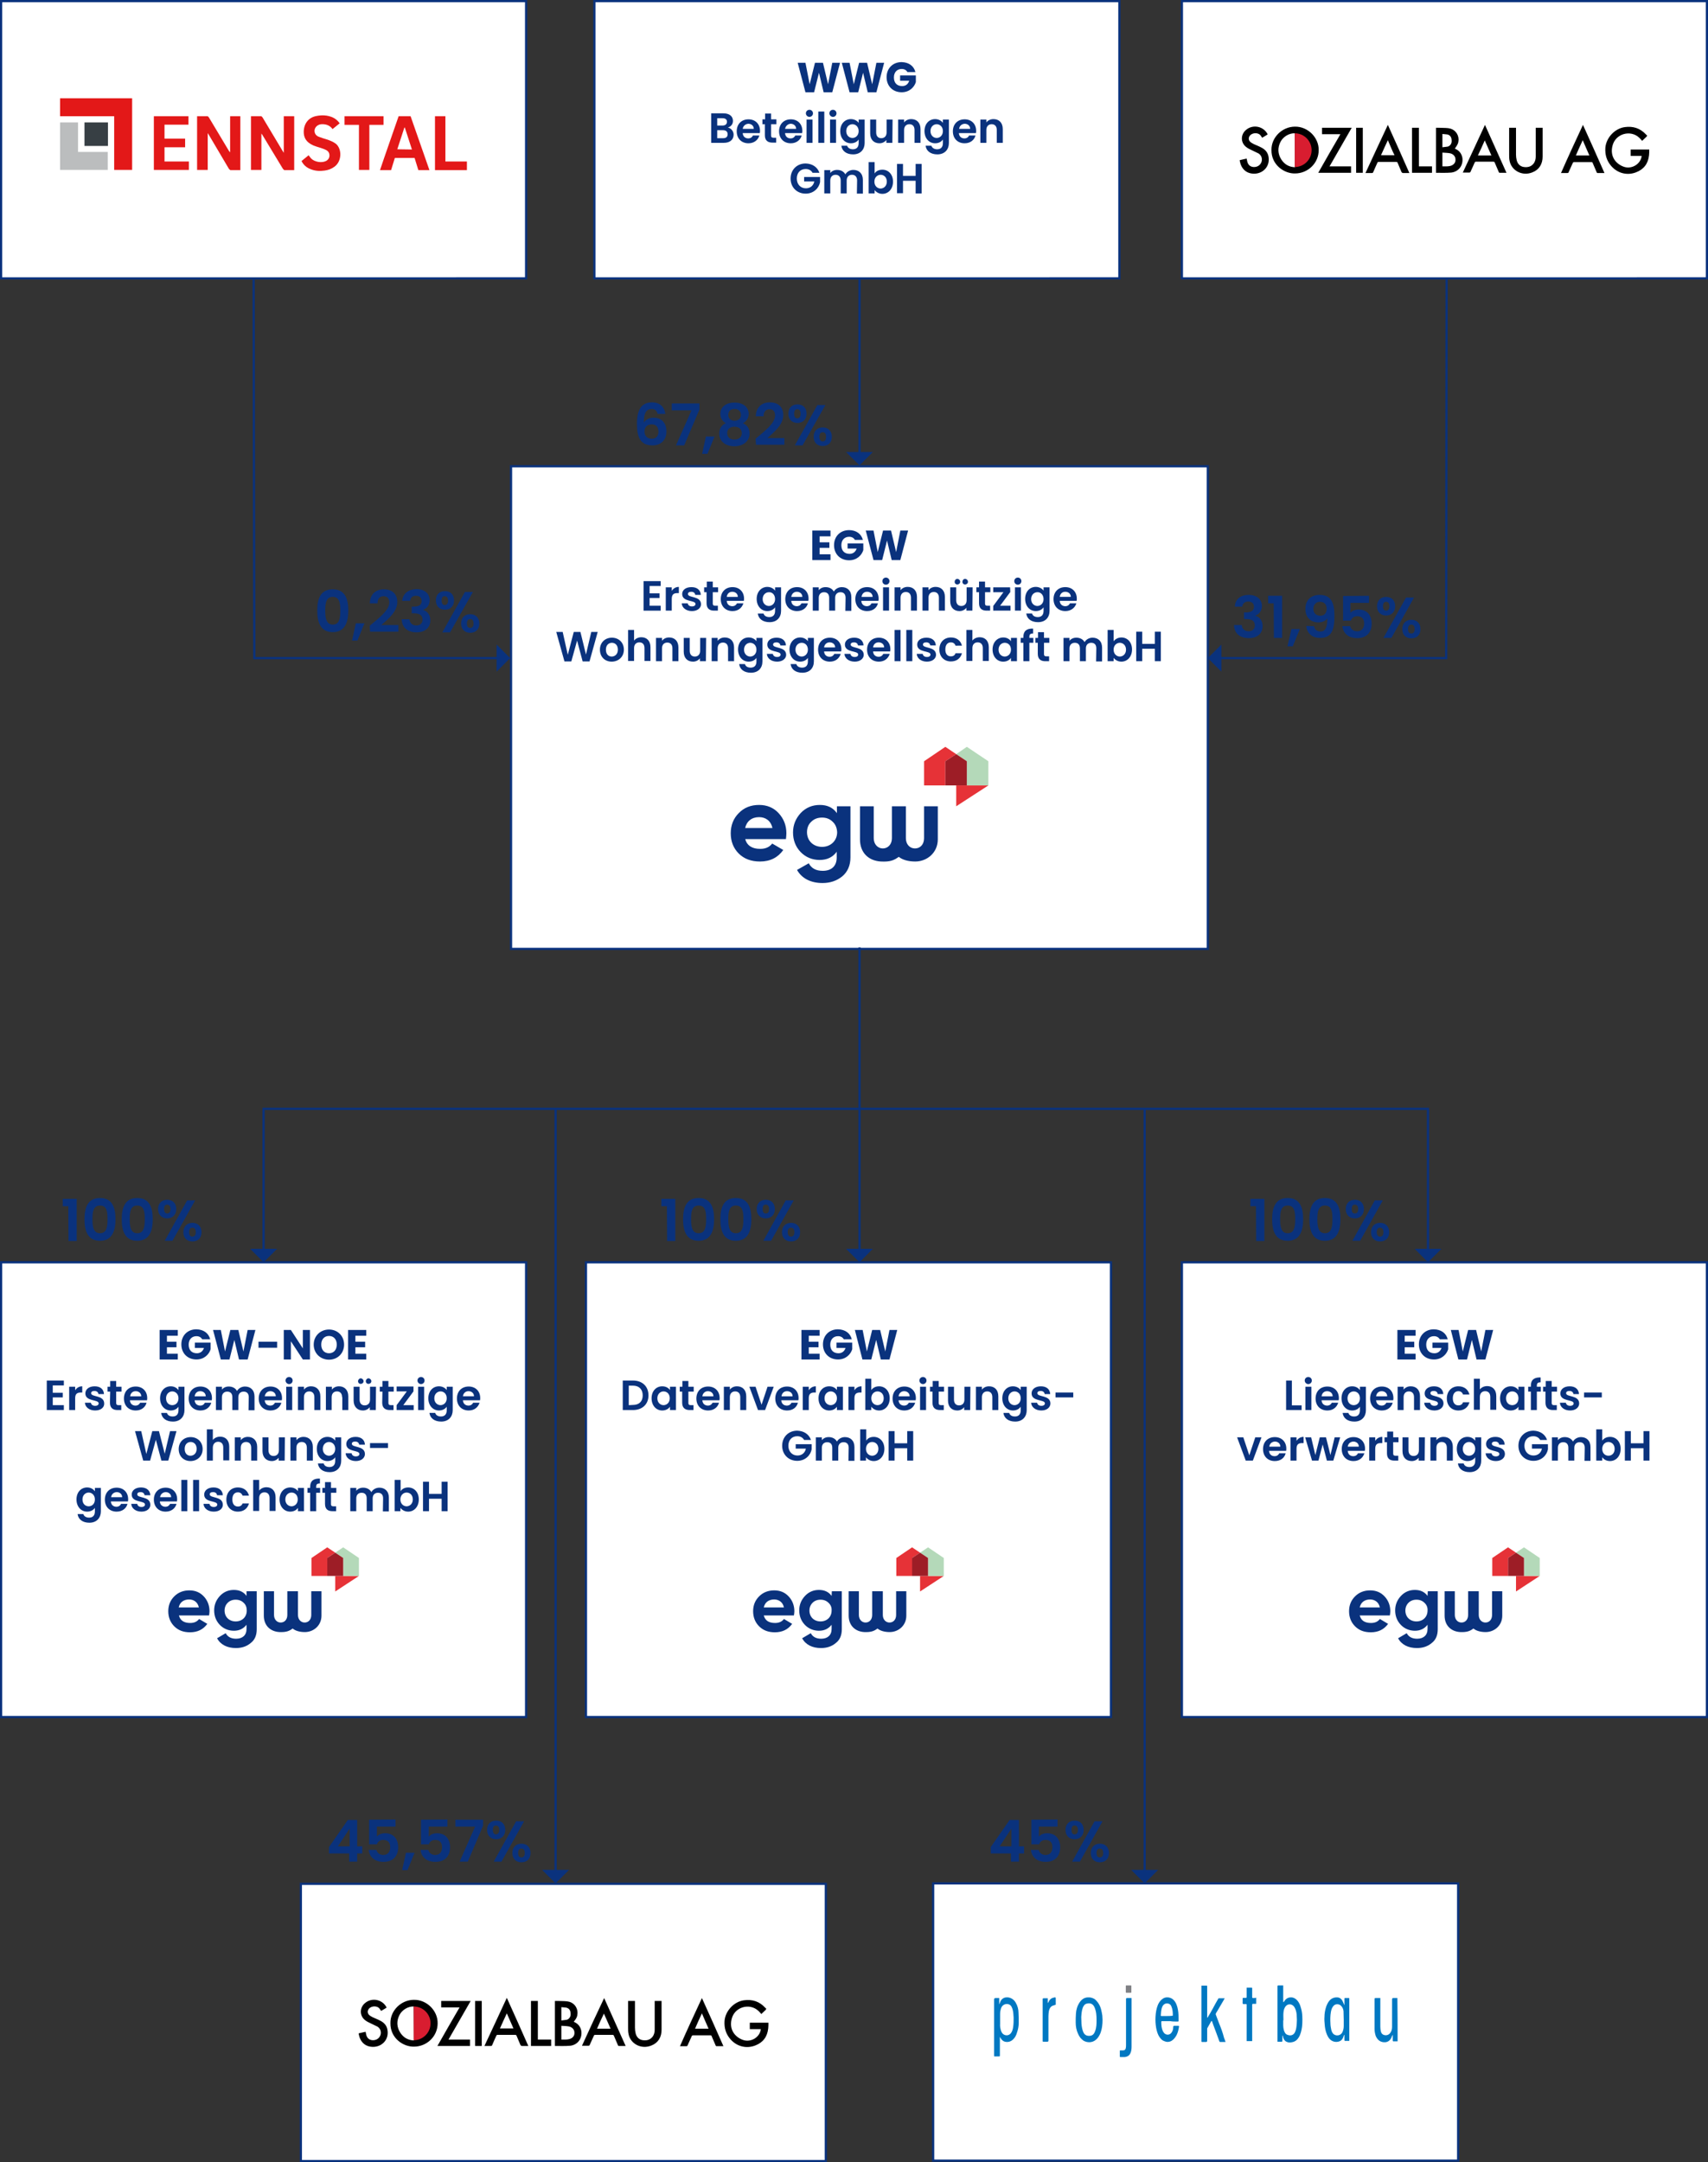 <svg version="1.1" id="a" xmlns="http://www.w3.org/2000/svg" x="0" y="0" viewBox="0 0 770.4 974.8" xml:space="preserve"><rect x="0" y="0" width="770.4" height="974.8" fill="#333333" stroke="none"/><style>.st0{fill:#fff;stroke:#0a327d;stroke-miterlimit:10}.st1{fill:#0a327d}.st2{fill:#e63237}.st3{fill:#b4d9b9}.st4{fill:#9d1d26}.st5{fill:#d81d30}.st6{fill:none;stroke:#0a327d;stroke-miterlimit:10}.st7{fill:#e31818}</style><path class="st0" d="M135.7 849.3h236.8v125H135.7zm285.2-.2h236.8v125H420.9zm-183.6-75H.5v-205h236.8z"/><path class="st1" d="M134.4 717.4v10.7c0 2 1.3 3.4 3 3.4 1.8 0 3-1.4 3-3.4v-10.7h4.6v11c0 4.5-3.6 7.4-7.5 7.4-2.4 0-4.3-.6-5.5-1.6-1.6 1.2-3 1.7-5.9 1.6-4.1-.2-7.1-2.9-7.1-7.4v-11h4.6v10.7c0 2 1.3 3.4 3 3.4 1.8 0 3-1.4 3-3.4v-10.7h4.8zm-23.1 0h4.5v17.1c0 2.8-.9 4.9-2.8 6.3-1.8 1.5-4 2.2-6.6 2.2-3.9 0-6.9-1.5-8.5-4.4l3.9-2.3c.9 1.7 2.5 2.5 4.7 2.5 2.9 0 4.7-1.6 4.7-4.4v-1.9c-1.4 1.8-3.3 2.7-5.7 2.7s-4.7-.9-6.4-2.7c-1.7-1.8-2.5-4-2.5-6.5s.9-4.7 2.6-6.5 3.8-2.7 6.3-2.7 4.4.9 5.7 2.7v-2.1h.1zm-1.4 5.2c-.9-.9-2.1-1.4-3.6-1.4s-2.7.5-3.6 1.4-1.4 2.1-1.4 3.5c0 2.9 2.1 4.9 5 4.9s5-2 5-4.9c0-1.4-.4-2.6-1.4-3.5m-29.2 5.7c.6 2.3 2.3 3.4 5.1 3.4 1.8 0 3.1-.6 4-1.8l3.7 2.2c-1.8 2.5-4.4 3.8-7.8 3.8-3 0-5.3-.9-7.1-2.7-1.8-1.8-2.7-4.1-2.7-6.8s.9-4.9 2.7-6.7c1.8-1.8 4.1-2.7 6.8-2.7s4.8.9 6.5 2.7 2.6 4.1 2.6 6.7c0 .6-.1 1.2-.2 1.9H80.7zm9-3.6c-.5-2.4-2.3-3.6-4.4-3.6-2.5 0-4.2 1.3-4.7 3.6h9.1z"/><path class="st2" d="M151.2 710.5v7l10.7-7zm-3.6-12.9l-7.1 4.8v8.1h7.1v-8.1l3.6-2.4z"/><path class="st3" d="M161.9 702.4l-7.1-4.8-3.6 2.4 3.6 2.4v8.1h7.1z"/><path class="st4" d="M151.2 700l-3.6 2.4v8.1h7.2v-8.1z"/><path class="st0" d="M264.3 569.1h236.8v205H264.3z"/><path class="st1" d="M398.2 717.4v10.7c0 2 1.3 3.4 3 3.4 1.8 0 3-1.4 3-3.4v-10.7h4.6v11c0 4.5-3.6 7.4-7.5 7.4-2.4 0-4.3-.6-5.5-1.6-1.6 1.2-3 1.7-5.9 1.6-4.1-.2-7.1-2.9-7.1-7.4v-11h4.6v10.7c0 2 1.3 3.4 3 3.4 1.8 0 3-1.4 3-3.4v-10.7h4.8zm-23 0h4.5v17.1c0 2.8-.9 4.9-2.8 6.3-1.8 1.5-4 2.2-6.6 2.2-3.9 0-6.9-1.5-8.5-4.4l3.9-2.3c.9 1.7 2.5 2.5 4.7 2.5 2.9 0 4.7-1.6 4.7-4.4v-1.9c-1.4 1.8-3.3 2.7-5.7 2.7s-4.7-.9-6.4-2.7c-1.7-1.8-2.5-4-2.5-6.5s.9-4.7 2.6-6.5 3.8-2.7 6.3-2.7 4.4.9 5.7 2.7l.1-2.1zm-1.5 5.2c-.9-.9-2.1-1.4-3.6-1.4s-2.7.5-3.6 1.4-1.4 2.1-1.4 3.5c0 2.9 2.1 4.9 5 4.9s5-2 5-4.9c.1-1.4-.4-2.6-1.4-3.5m-29.2 5.7c.6 2.3 2.3 3.4 5.1 3.4 1.8 0 3.1-.6 4-1.8l3.7 2.2c-1.8 2.5-4.4 3.8-7.8 3.8-3 0-5.3-.9-7.1-2.7-1.8-1.8-2.7-4.1-2.7-6.8s.9-4.9 2.7-6.7c1.8-1.8 4.1-2.7 6.8-2.7s4.8.9 6.5 2.7 2.6 4.1 2.6 6.7c0 .6-.1 1.2-.2 1.9h-13.6zm9.1-3.6c-.5-2.4-2.3-3.6-4.4-3.6-2.5 0-4.2 1.3-4.7 3.6h9.1z"/><path class="st2" d="M415 710.5v7l10.7-7zm-3.6-12.9l-7.1 4.8v8.1h7.1v-8.1l3.6-2.4z"/><path class="st3" d="M425.7 702.4l-7.1-4.8-3.6 2.4 3.6 2.4v8.1h7.1z"/><path class="st4" d="M415 700l-3.6 2.4v8.1h7.2v-8.1z"/><path class="st0" d="M533.1 569.1h236.8v205H533.1z"/><path class="st1" d="M667 717.4v10.7c0 2 1.3 3.4 3 3.4 1.8 0 3-1.4 3-3.4v-10.7h4.6v11c0 4.5-3.6 7.4-7.5 7.4-2.4 0-4.3-.6-5.5-1.6-1.6 1.2-3 1.7-5.9 1.6-4.1-.2-7.1-2.9-7.1-7.4v-11h4.6v10.7c0 2 1.3 3.4 3 3.4 1.8 0 3-1.4 3-3.4v-10.7h4.8zm-23 0h4.5v17.1c0 2.8-.9 4.9-2.8 6.3-1.8 1.5-4 2.2-6.6 2.2-3.9 0-6.9-1.5-8.5-4.4l3.9-2.3c.9 1.7 2.5 2.5 4.7 2.5 2.9 0 4.7-1.6 4.7-4.4v-1.9c-1.4 1.8-3.3 2.7-5.7 2.7s-4.7-.9-6.4-2.7-2.5-4-2.5-6.5.9-4.7 2.6-6.5c1.7-1.8 3.8-2.7 6.3-2.7s4.4.9 5.7 2.7l.1-2.1zm-1.5 5.2c-.9-.9-2.1-1.4-3.6-1.4s-2.7.5-3.6 1.4c-.9.9-1.4 2.1-1.4 3.5 0 2.9 2.1 4.9 5 4.9s5-2 5-4.9c.1-1.4-.4-2.6-1.4-3.5m-29.2 5.7c.6 2.3 2.3 3.4 5.1 3.4 1.8 0 3.1-.6 4-1.8l3.7 2.2c-1.8 2.5-4.4 3.8-7.8 3.8-3 0-5.3-.9-7.1-2.7s-2.7-4.1-2.7-6.8.9-4.9 2.7-6.7 4.1-2.7 6.8-2.7 4.8.9 6.5 2.7 2.6 4.1 2.6 6.7c0 .6-.1 1.2-.2 1.9h-13.6zm9.1-3.6c-.5-2.4-2.3-3.6-4.4-3.6-2.5 0-4.2 1.3-4.7 3.6h9.1z"/><path class="st2" d="M683.8 710.5v7l10.7-7zm-3.6-12.9l-7.1 4.8v8.1h7.1v-8.1l3.6-2.4z"/><path class="st3" d="M694.5 702.4l-7.1-4.8-3.6 2.4 3.6 2.4v8.1h7.1z"/><path class="st4" d="M683.8 700l-3.6 2.4v8.1h7.2v-8.1z"/><path class="st0" d="M230.5 210.2h314.3v217.6H230.5z"/><path class="st1" d="M408.6 363.5v14.4c0 2.7 1.7 4.6 4.1 4.6s4.1-1.8 4.1-4.6v-14.4h6.2v14.9c0 6-4.8 10-10.2 10-3.2 0-5.8-.8-7.4-2.1-2.2 1.6-4 2.3-8 2.1-5.6-.3-9.5-3.9-9.5-10v-14.9h6.2v14.4c0 2.7 1.8 4.6 4.1 4.6s4.1-1.8 4.1-4.6v-14.4h6.3zm-31.1 0h6.1v23c0 3.7-1.3 6.6-3.7 8.6-2.5 2-5.4 3-8.9 3-5.2 0-9.3-2-11.5-5.9l5.3-3c1.2 2.3 3.3 3.4 6.3 3.4 3.9 0 6.3-2.1 6.3-6V384c-1.8 2.5-4.4 3.7-7.7 3.7s-6.3-1.2-8.6-3.6-3.4-5.4-3.4-8.8 1.2-6.3 3.5-8.8c2.3-2.4 5.2-3.6 8.6-3.6s5.9 1.2 7.7 3.7v-3.1zm-1.9 7c-1.3-1.3-2.9-1.9-4.8-1.9-2 0-3.6.6-4.9 1.9-1.3 1.2-1.9 2.8-1.9 4.7 0 3.9 2.9 6.6 6.8 6.6s6.8-2.8 6.8-6.6c-.1-1.9-.7-3.5-2-4.7m-39.5 7.7c.8 3 3.1 4.5 6.8 4.5 2.4 0 4.2-.8 5.4-2.4l5 2.9c-2.4 3.4-5.9 5.2-10.5 5.2-4 0-7.2-1.2-9.6-3.6s-3.6-5.5-3.6-9.1 1.2-6.7 3.6-9.1c2.4-2.5 5.5-3.7 9.2-3.7 3.5 0 6.5 1.2 8.8 3.7s3.5 5.5 3.5 9.1c0 .8-.1 1.6-.2 2.6h-18.4v-.1zm12.3-4.9c-.7-3.3-3.1-4.9-6-4.9-3.3 0-5.6 1.8-6.3 4.9h12.3z"/><path class="st2" d="M431.3 354.1v9.4l14.5-9.4zm-4.9-17.4l-9.6 6.5v10.9h9.6v-10.9l4.9-3.2z"/><path class="st3" d="M445.8 343.2l-9.7-6.5-4.8 3.3 4.8 3.2v10.9h9.7z"/><path class="st4" d="M431.3 340l-4.9 3.2v10.9h9.7v-10.9z"/><path d="M176.1 912.1c-.1-5.6 4.8-10.5 10.6-10.5 5.8-.1 10.8 4.9 10.7 10.6 0 5.8-4.8 10.5-10.7 10.5-4.8.1-10.7-3.8-10.6-10.6m10.5-7.5c-2.5-.1-5.2 1.5-6.4 3.8-1.4 2.7-1.3 5.5.4 8.1 1.4 2.1 3.4 3.3 6.1 3.4l-.1-15.3zm158.9 1.3c0 .1-.1.1-.1.2-.7.6-1.3 1.3-2 1.9-.4-.5-.9-1-1.3-1.4-3.9-3.7-10.8-1.9-12.1 3.7-1.3 5.2 2.1 8.5 5.5 9.5 3.3.9 6.9-1.2 7.6-4.5 0-.2 0-.3.1-.5h-5v-2.9h8.4c0 .9 0 1.7-.1 2.6-.4 3.8-2.4 6.4-5.9 7.7-3.6 1.4-8 .7-11.1-2.8-2.1-2.4-2.9-5.1-2.7-8.3.4-4.6 4.3-8.7 8.8-9.3 3.7-.5 6.9.5 9.5 3.3l.6.6c-.2.1-.3.1-.2.2m-86.7 5.6c1.9.8 3 2.1 3.4 4.1.5 3.4-1.6 6.3-5 6.7-2.3.2-4.6.1-6.8.1h-.1v-20.3h1.1c1.5.1 3 0 4.5.2 2.7.3 4.6 2.5 4.6 5.2-.1 1.6-.3 2.2-1.7 4m-5.6 1.8v6.2c1.2 0 2.4.1 3.6-.2 1.5-.4 2.4-1.5 2.3-2.9 0-1.4-1-2.5-2.5-2.8-1-.2-2.2-.2-3.4-.3m0-2.4l2.4-.3c.3-.1.6-.2.8-.4 1-.8 1.1-1.9.9-3.1-.2-1.1-.9-1.8-2-2-.7-.1-1.4-.1-2.1-.2v6zm-24.6-10.2c3.3 7.3 6.5 14.4 9.7 21.7h-2.5c-.7.1-1-.2-1.2-.8-.5-1.3-1.1-2.5-1.6-3.8-.1-.3-.3-.4-.6-.4h-8c-.3 0-.4.1-.5.3-.6 1.4-1.3 2.8-1.9 4.3-.1.3-.3.4-.6.4h-2.9c3.4-7.2 6.7-14.4 10.1-21.7m0 7c-1.1 2.3-2.1 4.6-3.1 6.8h6.1c-1-2.2-2-4.5-3-6.8m43.9-6.9c3.3 7.3 6.5 14.4 9.7 21.6h-3c-.3 0-.4-.1-.5-.4l-1.8-4.2c-.1-.3-.3-.4-.6-.4h-7.9c-.3 0-.4.1-.5.3-.6 1.4-1.3 2.8-1.9 4.2-.1.3-.3.4-.6.4h-2.9c3.2-7.1 6.6-14.3 10-21.5m-3.2 13.8h6.1c-1-2.3-2-4.5-3-6.8-1.1 2.2-2.1 4.5-3.1 6.8m47.3-13.8c3.3 7.3 6.5 14.4 9.7 21.7h-3.2c-.1 0-.3-.2-.3-.3L321 918c-.1-.3-.2-.4-.5-.4h-7.9c-.3 0-.5.1-.6.4-.6 1.4-1.3 2.8-1.9 4.2-.1.3-.3.3-.5.3h-2.9c3.2-7.3 6.5-14.4 9.9-21.7m3 13.8c-1-2.3-2-4.5-3-6.9-1.1 2.3-2.1 4.6-3.1 6.9h6.1zm-24.3-12.5h3.1v13c0 3.3-1.5 5.9-4.6 7.1-4.7 1.9-9.5-.9-10.3-5.2-.2-.9-.2-1.8-.2-2.7v-12.2h3.1v12.1c0 .8.1 1.7.3 2.5.4 1.7 1.6 2.9 3.3 3.1 1.6.2 3.1-.1 4.2-1.4.8-.9 1.1-2.1 1.1-3.3v-13m-93 17.4h9.7v2.9h-14.7c3.3-5.8 6.6-11.6 10-17.4H199v-2.9h13.3c-3.3 5.8-6.6 11.5-10 17.4m-40.5-2.8c1-.2 2-.5 3.1-.7.1.5.2.9.3 1.4.4 1.6 1.6 2.5 3.3 2.4 1.6-.1 2.8-1.1 3.2-2.6.3-1.4-.2-2.7-1.4-3.5-.9-.5-2-.9-2.9-1.4-1-.5-2-.9-2.8-1.6-2.5-2-2.4-5.6 0-7.6 3.1-2.7 8-1.7 9.8 2-.8.5-1.6 1-2.5 1.5l-.6-.9c-1.1-1.6-3.8-1.4-4.9-.1-.8 1-.7 2.2.3 3 .5.4 1 .6 1.5.9 1.1.5 2.2.9 3.3 1.5 1.6.8 2.8 2 3.2 3.8 1 4.6-2.3 7.9-6.2 8-3.8.1-6.1-2.3-6.7-5.8v-.3m77.7-14.6h3.1v17.4h6v2.9h-9.1zm-25.2 0h3v20.3h-3z"/><path class="st5" d="M186.6 904.6c4.2 0 7.6 3.4 7.6 7.6s-3.4 7.6-7.6 7.6"/><path class="st6" d="M644.1 563.8v-63.9H118.9v63.9"/><path class="st1" d="M638.1 563h12.1l-6.1 6.1zM125 563h-12.2l6.1 6.1z"/><path class="st6" d="M250.6 843.8V499.9"/><path class="st1" d="M244.5 843h12.2l-6.1 6.1z"/><path class="st6" d="M387.7 563.8V427.1"/><path class="st1" d="M381.6 563h12.1l-6 6.1z"/><path class="st6" d="M516.3 843.8V499.9"/><path class="st1" d="M510.2 843h12.2l-6.1 6.1z"/><path class="st6" d="M387.7 204.6v-80.1"/><path class="st1" d="M381.6 203.8h12.1l-6 6z"/><path class="st0" d="M268.1.5h236.8v125H268.1z"/><path class="st6" d="M224.8 296.7H114.7l-.3-171.2"/><path class="st1" d="M224 302.8v-12.2l6.1 6.1z"/><path class="st0" d="M.5.5h236.8v125H.5z"/><path class="st7" d="M27.1 44.3v8.1h24.4v24.2h8.1V44.3z"/><path fill="#bbbdbe" d="M35.2 55.2h-8.1v21.4h21.5v-8.1H35.2z"/><path class="st7" d="M200.9 72.8V52.4h-4.7v24.3h14.4v-3.9zm-97.1-4.1l-.5-.6-9.1-15.2-.5-.5h-4.8v24.2h4.8V60l.5.8 9.1 15.4.6.5h4.5V52.4h-4.6zm24.2.2l-.5-.8-9.1-15.2-.5-.5h-4.7v24.2h4.7V60.2l.5.7 9.2 15.2.6.6h4.5V52.4H128zm51.8-16.5l-6.6 19-1.8 5.3h5l1.7-5.5h8.9l1.7 5.5h5l-8.5-24.3h-5.4zm-.6 14.9l3.2-9.8h.2l3.2 9.9-6.6-.1zm-105-.9h9.3v-3.9h-9.3v-6.3H85v-3.8H69.4v24.2h15.8v-3.8h-11zm73-3.6c-1.1-.3-2.2-.7-3.3-1.1-.9-.3-1.6-.9-1.9-1.8-.6-1.9.8-3.7 2.9-3.9 2-.1 3.8.4 5.1 2.2 1.1-.9 2.1-1.7 3.2-2.6-.8-1.2-1.9-2.1-3.2-2.7-2.4-1-4.8-1.1-7.3-.6-3.2.6-5.5 3-5.7 6.8-.1 2.7.9 5 4.4 6.5 1 .4 2 .7 3 1 .9.3 1.9.6 2.8 1.1s1.4 1.3 1.4 2.4-.6 2-1.6 2.5c-2 1-5.3.4-6.8-1.3-.3-.4-.6-.8-1-1.3-1.1.9-2.1 1.7-3.2 2.6.9 1.8 2.3 3 4.2 3.7 2 .8 4.1.9 6.2.6 1.6-.2 3-.7 4.4-1.7 3.4-2.4 3.5-7.9.8-10.3-1.3-1-2.8-1.6-4.4-2.1zM173 52.4h-17.6v3.9h6.5v20.3h4.7V56.3h6.4z"/><path fill="#373f44" d="M38.1 55.2h10.6v10.6H38.1z"/><path class="st6" d="M550.1 296.7h102.2l.2-171.2"/><path class="st1" d="M550.9 290.6v12.2l-6.1-6.1z"/><path class="st0" d="M533.1.5h236.8v125H533.1z"/><path d="M573.5 67.6c-.1-5.6 4.8-10.5 10.6-10.5 5.8-.1 10.8 4.9 10.7 10.6 0 5.8-4.8 10.5-10.7 10.5-4.8.1-10.7-3.8-10.6-10.6m10.5-7.5c-2.5-.1-5.2 1.5-6.4 3.8-1.4 2.7-1.3 5.5.4 8.1 1.4 2.1 3.4 3.3 6.1 3.4l-.1-15.3zm158.8 1.3c0 .1-.1.1-.1.2-.7.6-1.3 1.3-2 1.9-.4-.5-.9-1-1.3-1.4-3.9-3.7-10.8-1.9-12.1 3.7-1.3 5.2 2.1 8.5 5.5 9.5 3.3.9 6.9-1.2 7.6-4.5 0-.2 0-.3.1-.5h-5v-2.9h8.4c0 .9 0 1.7-.1 2.6-.4 3.8-2.4 6.4-5.9 7.7-3.6 1.4-8 .7-11.1-2.8-2.1-2.4-2.9-5.1-2.7-8.3.4-4.6 4.3-8.7 8.8-9.3 3.7-.5 6.9.5 9.5 3.3l.6.6c-.1.1-.2.1-.2.2M656.2 67c1.9.8 3 2.1 3.4 4.1.5 3.4-1.6 6.3-5 6.7-2.3.2-4.6.1-6.8.1h-.1V57.6h1.1c1.5.1 3 0 4.5.2 2.7.3 4.6 2.5 4.6 5.2-.1 1.6-.4 2.2-1.7 4m-5.6 1.8V75c1.2 0 2.4.1 3.6-.2 1.5-.4 2.4-1.5 2.3-2.9 0-1.4-1-2.5-2.5-2.8-1-.2-2.2-.2-3.4-.3m0-2.4l2.4-.3c.3-.1.6-.2.8-.4 1-.8 1.1-1.9.9-3.1-.2-1.1-.9-1.8-2-2-.7-.1-1.4-.1-2.1-.2v6zM626 56.3c3.3 7.3 6.5 14.4 9.7 21.7h-2.5c-.7.1-1-.2-1.2-.8-.5-1.3-1.1-2.5-1.6-3.8-.1-.3-.3-.4-.6-.4h-8c-.3 0-.4.1-.5.3-.6 1.4-1.3 2.8-1.9 4.3-.1.3-.3.4-.6.4h-2.9c3.4-7.3 6.7-14.5 10.1-21.7m0 6.9c-1.1 2.3-2.1 4.6-3.1 6.8h6.1c-1.1-2.2-2-4.5-3-6.8m43.8-6.9c3.3 7.3 6.5 14.4 9.7 21.6h-3c-.3 0-.4-.1-.5-.4l-1.8-4.2c-.1-.3-.3-.4-.6-.4h-7.9c-.3 0-.4.1-.5.3-.6 1.4-1.3 2.8-1.9 4.2-.1.3-.3.4-.6.4h-2.9c3.3-7.1 6.7-14.3 10-21.5m-3.2 13.8h6.1c-1-2.3-2-4.5-3-6.8-1 2.3-2 4.5-3.1 6.8M714 56.3c3.3 7.3 6.5 14.4 9.7 21.7h-3.2c-.1 0-.3-.2-.3-.3l-1.8-4.2c-.1-.3-.2-.4-.5-.4H710c-.3 0-.5.1-.6.4-.6 1.4-1.3 2.8-1.9 4.2-.1.3-.3.3-.5.3h-2.9c3.2-7.3 6.5-14.4 9.9-21.7m2.9 13.8c-1-2.3-2-4.5-3-6.9-1.1 2.3-2.1 4.6-3.1 6.9h6.1zm-24.2-12.5h3.1v13c0 3.3-1.5 5.9-4.6 7.1-4.7 1.9-9.5-.9-10.3-5.2-.2-.9-.2-1.8-.2-2.7V57.6h3.1v12.1c0 .8.1 1.7.3 2.5.4 1.7 1.6 2.9 3.3 3.1 1.6.2 3.1-.1 4.2-1.4.8-.9 1.1-2.1 1.1-3.3v-13m-93 17.4h9.7v2.9h-14.8c3.3-5.8 6.6-11.6 10-17.4h-8.3v-2.9h13.4c-3.3 5.8-6.6 11.5-10 17.4m-40.5-2.8c1-.2 2-.5 3.1-.7.1.5.2.9.3 1.4.4 1.6 1.6 2.5 3.3 2.4 1.6-.1 2.8-1.1 3.2-2.6.3-1.4-.2-2.7-1.4-3.5-.9-.5-2-.9-2.9-1.4-1-.5-2-.9-2.8-1.6-2.5-2-2.4-5.6 0-7.6 3.1-2.7 8-1.7 9.8 2-.8.5-1.6 1-2.5 1.5l-.6-.9c-1.1-1.6-3.8-1.4-4.9-.1-.8 1-.7 2.2.3 3 .5.4 1 .6 1.5.9 1.1.5 2.2.9 3.3 1.5 1.6.8 2.8 2 3.2 3.8 1 4.6-2.3 7.9-6.2 8-3.8.1-6.1-2.3-6.7-5.8v-.3m77.7-14.6h3.1V75h5.9v2.9h-9zm-25.2 0h3v20.3h-3z"/><path class="st5" d="M584 60.1c4.2 0 7.6 3.4 7.6 7.6s-3.4 7.6-7.6 7.6"/><path d="M458.1 902.8c-.8-1.4-2.4-2.5-4.3-2.3-1.3.1-2.3 1-2.7 2.2-.1.3-.2.6-.3.8h-.1v-2.7h-1.6c-.5 0-.7.2-.7.7v25.2c0 .4.1.5.5.4h1.7c.4 0 .4-.1.4-.4v-8.3h.1c.1.1.2.3.2.4.4.7.9 1.2 1.5 1.5 1.4.6 3.1.3 4.3-1 .8-.8 1.3-1.8 1.6-2.9.5-1.4.8-2.9.8-4.4s0-3.1-.1-4.6c0-1.5-.4-3.1-1.3-4.6zm-1.1 10.9c-.1 1-.4 2.1-1 2.9-.8 1-1.9 1.2-2.9.8-.8-.3-1.3-1-1.6-1.9-.3-1-.5-2-.4-3.1v-4.5c0-.9.2-1.8.5-2.7.6-1.5 2.3-2.1 3.6-1.5.9.4 1.2 1.2 1.5 2.1.4 1.3.4 2.5.5 3.8 0 1.5 0 2.8-.2 4.1zm127.4-12.5c-.7-.5-1.5-.8-2.4-.7-1.3.1-2.2.8-2.8 1.9l-.3.3c0-.1-.1-.2-.1-.4v-7.2h-2.1c-.4 0-.5.1-.5.5v24.9h1.8c.3 0 .4-.1.4-.4v-2.4h.1c.1.2.2.4.2.7.3.9.7 1.7 1.6 2.1.8.4 1.6.4 2.5.2 1.8-.3 2.8-1.6 3.5-3.1.7-1.7 1-3.4 1.1-5.2.1-2.4.1-4.8-.6-7.1-.4-1.6-1.1-3.1-2.4-4.1zm.5 11.1c-.1 1.3-.2 2.7-.8 3.9-.7 1.4-2 1.7-3.3 1.2-1-.3-1.4-1.2-1.7-2.1-.4-1.4-.3-2.8-.3-4.2v-.3h.1c0-1.1-.1-2.3 0-3.4.1-1.2.4-2.3 1.2-3.1s2.1-.9 3-.2c.6.4.9 1 1.2 1.7.4 1 .6 2.1.6 3.3.1 1 .1 2.1 0 3.2zm-35.1-.3c-.5-1.2-.9-2.5-1.4-3.7-.1-.2 0-.4 0-.5.2-.4.4-.8.7-1.2.8-1.4 1.6-2.7 2.4-4.1.3-.5.6-1 .9-1.6h-2.7c-.1 0-.2.1-.2.2-.9 1.5-1.7 3-2.5 4.5-.7 1.3-1.4 2.5-2.2 3.8 0 .1-.1.1-.3.3v-14.3c0-.1-.1-.2-.2-.2h-2.4v25.1c0 .2.1.3.3.3h1.8c.3 0 .5-.2.5-.5v-5.3c0-.2 0-.4.1-.5.6-1 1.1-2 1.7-3 0-.1.2-.1.2-.2l.2.2c.2.6.4 1.1.6 1.7.5 1.3 1 2.7 1.5 4l1.2 3.3c0 .1.2.3.3.3h2.5c-.2-.7-.5-1.3-.7-1.9-.6-2.4-1.4-4.5-2.3-6.7zm58.5-11.2h-1.6c-.2 0-.3.1-.3.3v2.8h-.1c0-.1-.1-.2-.1-.3-.3-.6-.5-1.3-.9-1.9-.7-1-1.6-1.3-2.8-1.2-1.1.1-2.1.6-2.8 1.4-.7.8-1.1 1.7-1.5 2.7-.5 1.5-.8 3.1-.8 4.7-.1 1.1 0 2.2.1 3.3.1 1.6.4 3.2 1 4.6.4.9.8 1.7 1.5 2.3 1 .9 2.2 1.2 3.4 1 .6-.1 1.2-.3 1.7-.8s.8-1.2 1-1.9c.1-.1.1-.3.2-.4h.1v2.4c0 .1.1.3.2.3h2v-19.3c0 .1 0 0-.3 0zm-2.2 9.9v2.7c0 1-.2 1.9-.6 2.8-.7 1.4-2.4 1.8-3.6 1.1-.8-.4-1.2-1.3-1.4-2.1-.2-1-.4-1.9-.4-2.9-.1-1.7-.1-3.5.2-5.2.2-1.1.5-2.1 1.3-2.9.8-.8 2.2-.8 3.1-.1.8.7 1.2 1.6 1.3 2.6 0 1.3.1 2.7.1 4zm-74.9.7c.3 0 .4-.1.4-.4 0-1.7 0-3.4-.3-5s-.8-3.2-2-4.4-3.3-1.5-4.7-.6c-1.1.7-1.8 1.7-2.3 2.8-.7 1.7-1 3.6-1.1 5.4-.1 1.7 0 3.4.3 5.1.3 1.5.7 3 1.6 4.2.5.7 1.1 1.4 2 1.7 1.1.5 2.2.5 3.3-.1 1-.6 1.7-1.5 2.3-2.6.6-1.2.9-2.5 1.1-3.8 0-.3-.1-.4-.3-.4h-1.8c-.3 0-.4.1-.5.4 0 1-.2 1.9-.8 2.7-.8 1.1-2.2 1.2-3.2.3-.3-.3-.5-.7-.7-1-.6-1.3-.7-2.7-.7-4.1 0-.3.1-.4.4-.4h3.6c1 .2 2.2.2 3.4.2zm-4.9-2.5h-2.4c-.2 0-.4-.1-.3-.3.1-1.3.1-2.7.7-4 .6-1.2 1.8-1.7 3-1.2.5.2.8.6 1 1 .3.7.5 1.4.6 2.2.1.6.1 1.3.1 1.9 0 .3-.1.3-.3.3-.8.1-1.6.1-2.4.1zm104-8.1h-1.9c-.3 0-.5.2-.5.5v12.5c0 1-.2 1.9-.8 2.7-.7.9-1.6 1.2-2.6 1s-1.5-.9-1.7-1.8c-.1-.6-.2-1.3-.2-2v-12.9h-2.1c-.4 0-.5.1-.5.5v13.5c0 1 .2 2 .5 3 .8 2 2.3 3.1 4.5 2.9.6-.1 1.1-.3 1.6-.7.7-.6 1-1.3 1.3-2.1 0-.1.1-.3.2-.4h.1v2.5c0 .1.1.3.2.3h2c0-6.5 0-13-.1-19.5 0 .1 0 0 0 0zm-134.7 2.6c-.5-.8-1.1-1.5-1.8-2.1-1-.6-2-.9-3.2-.8-1.6.1-2.7.9-3.6 2.2-1.1 1.6-1.6 3.4-1.7 5.2-.1 1.3-.1 2.6-.1 3.9 0 1.8.3 3.5 1.1 5.2.3.6.6 1.2 1 1.7s.9.9 1.4 1.3c1.7 1 4 1 5.6-.4 1-.8 1.6-1.9 2.1-3.1.7-1.9.9-3.9.9-5.9 0-.6-.1-1.3-.1-1.9-.3-1.8-.6-3.7-1.6-5.3zm-1 7.3c0 1.6 0 3.3-.6 4.9-.4 1.1-.9 2-2.2 2.2-1.5.2-2.6-.3-3.2-1.7-.5-1.2-.7-2.5-.8-3.8 0-1-.1-1.9-.1-2.9.1-1.5.2-2.9.7-4.3.4-.9.9-1.6 1.8-1.8 1.6-.4 2.8.1 3.5 1.7.8 1.9.9 3.7.9 5.7zm15.5-9.9h-1.7c-.4 0-.5.1-.5.5V922c0 .4 0 .8-.1 1.3-.1.7-.5 1.1-1.3 1.1h-1.3c0 .1-.1.1-.1.1v2.7c0 .2.2.2.3.2h1.8c1.2-.1 2.2-.6 2.7-1.8.4-.9.5-1.9.5-2.9v-21.5c.1-.3 0-.4-.3-.4zm55.2 0c-.4 0-.5-.1-.5-.5v-3.9c0-.1-.1-.3-.2-.3h-2.3v4.2c0 .3-.1.5-.4.4h-1.1c-.2 0-.3.1-.3.3v1.4c0 .3-.1.8.1 1s.7.1 1 .1c.8 0 .7 0 .7.7v16h2.5v-16.3c0-.4.1-.5.5-.5h1.3v-2.8c-.4.2-.8.2-1.3.2zm-89.3-.3c-.2 0-.5 0-.7.1-1.1.2-1.9.9-2.3 1.9-.1.2-.2.3-.3.5h-.1v-2.1h-1.8c-.4 0-.5.1-.5.5v18.7c0 .3.1.4.4.4h1.7c.3 0 .5-.2.5-.5v-11c0-.8.1-1.6.2-2.3.2-1 .6-1.9 1.6-2.4.5-.2 1-.3 1.5-.5v-2.9c0-.2-.1-.4-.2-.4z" fill="#0078c2"/><path d="M508 895.1h2.1c.1 0 .2.1.2.2v2.9c0 .1-.1.2-.2.2H508c-.1 0-.2-.1-.2-.2v-2.9c0-.1.1-.2.2-.2z" fill="#7f8084"/><path class="st1" d="M359.8 28.3h3.5l1.9 9.7 2.4-9.7h3.6l2.3 9.7 1.9-9.7h3.5l-3.5 13.3h-3.9l-2.1-8.8-2.2 8.8h-3.9l-3.5-13.3zm19.9 0h3.5l1.9 9.7 2.4-9.7h3.6l2.3 9.7 1.9-9.7h3.5l-3.5 13.3h-3.9l-2.1-8.8-2.2 8.8h-3.9l-3.5-13.3zm33.2 4.2h-3.6c-.5-.9-1.4-1.4-2.6-1.4-2.1 0-3.5 1.5-3.5 3.8 0 2.5 1.4 3.9 3.7 3.9 1.6 0 2.7-.8 3.2-2.4H406V34h7.1v3c-.7 2.3-2.9 4.6-6.4 4.6-4 0-6.8-2.8-6.8-6.8s2.8-6.8 6.8-6.8c3.2.1 5.5 1.7 6.2 4.5zm-86.4 31.9h-5.7V51.1h5.5c2.8 0 4.3 1.4 4.3 3.4 0 1.6-1 2.6-2.3 3 1.5.3 2.6 1.7 2.6 3.2 0 2.2-1.6 3.7-4.4 3.7zm-.6-11.1h-2.4v3.3h2.4c1.2 0 2-.6 2-1.7s-.8-1.6-2-1.6zm.2 5.4h-2.6v3.6h2.7c1.3 0 2-.6 2-1.8s-.8-1.8-2.1-1.8zm11.5 5.9c-3.1 0-5.3-2.1-5.3-5.4s2.2-5.4 5.3-5.4 5.2 2.1 5.2 5.2c0 .3 0 .7-.1 1H335c.1 1.6 1.2 2.4 2.5 2.4 1.1 0 1.8-.6 2.1-1.3h2.9c-.5 1.9-2.3 3.5-4.9 3.5zm-2.6-6.5h5c0-1.4-1.1-2.3-2.5-2.3-1.2.1-2.3.9-2.5 2.3zm10.1-2.1h-1.2v-2.2h1.2v-2.6h2.7v2.6h2.4V56h-2.4v5.1c0 .7.3 1 1.1 1h1.2v2.2h-1.7c-2 0-3.4-.9-3.4-3.3v-5zm11.6 8.6c-3.1 0-5.3-2.1-5.3-5.4s2.2-5.4 5.3-5.4 5.2 2.1 5.2 5.2c0 .3 0 .7-.1 1h-7.7c.1 1.6 1.2 2.4 2.5 2.4 1.1 0 1.8-.6 2.1-1.3h2.9c-.5 1.9-2.3 3.5-4.9 3.5zm-2.6-6.5h5c0-1.4-1.1-2.3-2.5-2.3-1.2.1-2.2.9-2.5 2.3zm9.4-7c0-.9.7-1.6 1.6-1.6s1.6.7 1.6 1.6-.7 1.6-1.6 1.6-1.6-.8-1.6-1.6zm.3 2.8h2.7v10.5h-2.7V53.9zm5.3-3.6h2.7v14.1h-2.7V50.3zm5 .8c0-.9.7-1.6 1.6-1.6s1.6.7 1.6 1.6-.7 1.6-1.6 1.6-1.6-.8-1.6-1.6zm.3 2.8h2.7v10.5h-2.7V53.9zm9.4-.2c1.6 0 2.9.8 3.5 1.7v-1.5h2.7v10.6c0 2.8-1.8 5.1-5.2 5.1-3 0-5-1.5-5.3-3.9h2.6c.3.9 1.2 1.6 2.6 1.6 1.5 0 2.6-.8 2.6-2.8v-1.6c-.6.9-1.8 1.7-3.5 1.7-2.7 0-4.8-2.2-4.8-5.5s2.1-5.4 4.8-5.4zm.7 2.3c-1.4 0-2.8 1.1-2.8 3.1s1.4 3.1 2.8 3.1 2.8-1.1 2.8-3.1-1.4-3.1-2.8-3.1zm18 8.4h-2.7v-1.3c-.7.9-1.8 1.5-3.1 1.5-2.5 0-4.2-1.6-4.2-4.5v-6.2h2.7v5.8c0 1.7.9 2.6 2.3 2.6s2.4-.9 2.4-2.6v-5.8h2.7l-.1 10.5zm10-5.8c0-1.7-.9-2.6-2.3-2.6s-2.4.9-2.4 2.6v5.8h-2.7V53.9h2.7v1.3c.7-.9 1.8-1.5 3.2-1.5 2.5 0 4.2 1.6 4.2 4.5v6.2h-2.7v-5.8zm9.3-4.9c1.6 0 2.9.8 3.5 1.7v-1.5h2.7v10.6c0 2.8-1.8 5.1-5.2 5.1-3 0-5-1.5-5.3-3.9h2.6c.3.9 1.2 1.6 2.6 1.6 1.5 0 2.6-.8 2.6-2.8v-1.6c-.6.9-1.8 1.7-3.5 1.7-2.7 0-4.8-2.2-4.8-5.5s2.1-5.4 4.8-5.4zm.7 2.3c-1.4 0-2.8 1.1-2.8 3.1s1.4 3.1 2.8 3.1 2.8-1.1 2.8-3.1-1.4-3.1-2.8-3.1zm12.6 8.6c-3.1 0-5.3-2.1-5.3-5.4s2.2-5.4 5.3-5.4 5.2 2.1 5.2 5.2c0 .3 0 .7-.1 1h-7.7c.1 1.6 1.2 2.4 2.5 2.4 1.1 0 1.8-.6 2.1-1.3h2.9c-.5 1.9-2.2 3.5-4.9 3.5zm-2.5-6.5h5c0-1.4-1.1-2.3-2.5-2.3-1.3.1-2.3.9-2.5 2.3zm17 .5c0-1.7-.9-2.6-2.3-2.6s-2.4.9-2.4 2.6v5.8h-2.7V53.9h2.7v1.3c.7-.9 1.8-1.5 3.2-1.5 2.5 0 4.2 1.6 4.2 4.5v6.2h-2.7v-5.8zm-80 19.3h-3.1c-.6-1.1-1.7-1.7-3.1-1.7-2.4 0-4 1.7-4 4.3s1.7 4.4 4.1 4.4c2 0 3.4-1.2 3.8-3.1h-4.6v-2h7.2v2.3c-.5 2.7-2.9 5.2-6.5 5.2-3.9 0-6.8-2.8-6.8-6.8s2.9-6.8 6.8-6.8c3 .1 5.3 1.6 6.2 4.2zm17 3.5c0-1.7-.9-2.6-2.3-2.6s-2.4.9-2.4 2.6v5.8h-2.7v-5.8c0-1.7-.9-2.6-2.3-2.6s-2.4.9-2.4 2.6v5.8h-2.7V76.7h2.7V78c.7-.9 1.8-1.4 3.1-1.4 1.6 0 3 .7 3.7 2 .7-1.2 2.1-2 3.6-2 2.5 0 4.3 1.6 4.3 4.5v6.2h-2.7l.1-5.9zm11.4-4.9c2.7 0 4.8 2.1 4.8 5.4s-2.1 5.5-4.8 5.5c-1.6 0-2.8-.8-3.5-1.7v1.5h-2.7V73.1h2.7v5.1c.6-1 1.9-1.7 3.5-1.7zm-.8 2.3c-1.4 0-2.8 1.1-2.8 3.1s1.4 3.1 2.8 3.1 2.8-1.1 2.8-3.1-1.3-3.1-2.8-3.1zm15.8 2.7h-5.7v5.6h-2.7V73.9h2.7v5.4h5.7v-5.4h2.7v13.3H413v-5.7zm-38.4 160.3h-4.9v2.7h4.4v2.5h-4.4v2.9h4.9v2.6h-8.2v-13.3h8.2v2.6zm14.6 1.6h-3.6c-.5-.9-1.4-1.4-2.6-1.4-2.1 0-3.5 1.5-3.5 3.8 0 2.5 1.4 3.9 3.7 3.9 1.6 0 2.7-.9 3.2-2.4h-4.1V245h7.1v3c-.7 2.3-2.9 4.6-6.4 4.6-4 0-6.8-2.8-6.8-6.8s2.8-6.8 6.8-6.8c3.2 0 5.5 1.7 6.2 4.4zm1.3-4.2h3.5l1.9 9.7 2.4-9.7h3.6l2.3 9.7 1.9-9.7h3.5l-3.5 13.3h-3.9l-2.1-8.8-2.2 8.8H394l-3.5-13.3zm-92.5 25h-5v3.3h4.5v2.1H293v3.5h5v2.2h-7.7V262h7.7v2.2zm5 11.1h-2.7v-10.5h2.7v1.6c.7-1.1 1.8-1.8 3.2-1.8v2.8h-.7c-1.6 0-2.5.6-2.5 2.6v5.3zm9.1.2c-2.6 0-4.5-1.5-4.6-3.5h2.7c.1.8.8 1.4 1.9 1.4s1.6-.5 1.6-1.1c0-1.9-6-.7-6-4.5 0-1.8 1.6-3.1 4.2-3.1s4.1 1.4 4.2 3.5h-2.5c-.1-.8-.7-1.4-1.8-1.4-1 0-1.5.4-1.5 1 0 1.9 5.8.7 5.9 4.6 0 1.7-1.6 3.1-4.1 3.1zm6.7-8.5h-1.2v-2.2h1.2v-2.6h2.7v2.6h2.4v2.2h-2.4v5.1c0 .7.3 1 1.1 1h1.2v2.2h-1.7c-2 0-3.4-.9-3.4-3.3v-5zm11.6 8.5c-3.1 0-5.3-2.1-5.3-5.4s2.2-5.4 5.3-5.4 5.2 2.1 5.2 5.2c0 .3 0 .7-.1 1h-7.7c.1 1.6 1.2 2.4 2.5 2.4 1.1 0 1.8-.6 2.1-1.3h2.9c-.6 2-2.3 3.5-4.9 3.5zm-2.6-6.4h5c0-1.4-1.1-2.3-2.5-2.3-1.3 0-2.3.8-2.5 2.3zm18.3-4.5c1.6 0 2.9.8 3.5 1.7v-1.5h2.7v10.6c0 2.9-1.8 5.1-5.2 5.1-3 0-5-1.5-5.3-3.9h2.6c.3 1 1.2 1.6 2.6 1.6 1.5 0 2.6-.8 2.6-2.8v-1.6c-.6.9-1.8 1.7-3.5 1.7-2.7 0-4.8-2.2-4.8-5.5s2.2-5.4 4.8-5.4zm.7 2.4c-1.4 0-2.8 1.1-2.8 3.1s1.4 3.1 2.8 3.1 2.8-1.1 2.8-3.1-1.3-3.2-2.8-3.1zm12.7 8.5c-3.1 0-5.3-2.1-5.3-5.4s2.2-5.4 5.3-5.4 5.2 2.1 5.2 5.2c0 .3 0 .7-.1 1h-7.7c.1 1.6 1.2 2.4 2.5 2.4 1.1 0 1.8-.6 2.1-1.3h2.9c-.5 2-2.3 3.5-4.9 3.5zm-2.6-6.4h5c0-1.4-1.1-2.3-2.5-2.3-1.2 0-2.3.8-2.5 2.3zm24.5.4c0-1.7-.9-2.5-2.3-2.5s-2.4.9-2.4 2.5v5.8H374v-5.8c0-1.7-.9-2.5-2.3-2.5s-2.4.9-2.4 2.5v5.8h-2.7v-10.5h2.7v1.3c.7-.9 1.8-1.4 3.1-1.4 1.6 0 3 .7 3.7 2 .7-1.2 2.1-2 3.6-2 2.5 0 4.3 1.6 4.3 4.5v6.2h-2.7l.1-5.9zm9.7 6c-3.1 0-5.3-2.1-5.3-5.4s2.2-5.4 5.3-5.4 5.2 2.1 5.2 5.2c0 .3 0 .7-.1 1h-7.7c.1 1.6 1.2 2.4 2.5 2.4 1.1 0 1.8-.6 2.1-1.3h2.9c-.5 2-2.2 3.5-4.9 3.5zm-2.5-6.4h5c0-1.4-1.1-2.3-2.5-2.3-1.3 0-2.3.8-2.5 2.3zm9.4-7.1c0-.9.7-1.6 1.6-1.6s1.6.7 1.6 1.6-.7 1.6-1.6 1.6-1.6-.7-1.6-1.6zm.3 2.8h2.7v10.5h-2.7v-10.5zm12.6 4.7c0-1.7-.9-2.6-2.3-2.6s-2.4.9-2.4 2.6v5.8h-2.7v-10.5h2.7v1.3c.7-.9 1.8-1.5 3.2-1.5 2.5 0 4.2 1.6 4.2 4.5v6.2h-2.7v-5.8zm12.6 0c0-1.7-.9-2.6-2.3-2.6s-2.4.9-2.4 2.6v5.8h-2.7v-10.5h2.7v1.3c.7-.9 1.8-1.5 3.2-1.5 2.5 0 4.2 1.6 4.2 4.5v6.2h-2.7v-5.8zm15.1 5.8h-2.7V274c-.7.9-1.8 1.5-3.1 1.5-2.5 0-4.2-1.6-4.2-4.5v-6.2h2.7v5.8c0 1.7.9 2.6 2.3 2.6s2.4-.9 2.4-2.6v-5.8h2.7l-.1 10.5zm-8-13c0-.7.5-1.3 1.2-1.3s1.3.6 1.3 1.3-.6 1.2-1.3 1.2-1.2-.5-1.2-1.2zm3.5 0c0-.7.5-1.3 1.2-1.3s1.3.6 1.3 1.3-.6 1.2-1.3 1.2-1.2-.5-1.2-1.2zm7.5 4.7h-1.2v-2.2h1.2v-2.6h2.7v2.6h2.4v2.2h-2.4v5.1c0 .7.3 1 1.1 1h1.2v2.2H445c-2 0-3.4-.9-3.4-3.3v-5zm14.1-.1l-4.6 6.2h4.7v2.2H448v-2.1l4.6-6.2H448v-2.2h7.6l.1 2.1zm1.8-4.9c0-.9.7-1.6 1.6-1.6s1.6.7 1.6 1.6-.7 1.6-1.6 1.6-1.6-.7-1.6-1.6zm.3 2.8h2.7v10.5h-2.7v-10.5zm9.4-.2c1.6 0 2.9.8 3.5 1.7v-1.5h2.7v10.6c0 2.9-1.8 5.1-5.2 5.1-3 0-5-1.5-5.3-3.9h2.6c.3 1 1.2 1.6 2.6 1.6 1.5 0 2.6-.8 2.6-2.8v-1.6c-.6.9-1.8 1.7-3.5 1.7-2.7 0-4.8-2.2-4.8-5.5s2.1-5.4 4.8-5.4zm.7 2.4c-1.4 0-2.8 1.1-2.8 3.1s1.4 3.1 2.8 3.1 2.8-1.1 2.8-3.1-1.4-3.2-2.8-3.1zm12.6 8.5c-3.1 0-5.3-2.1-5.3-5.4s2.2-5.4 5.3-5.4 5.2 2.1 5.2 5.2c0 .3 0 .7-.1 1H478c.1 1.6 1.2 2.4 2.5 2.4 1.1 0 1.8-.6 2.1-1.3h2.9c-.6 2-2.4 3.5-5 3.5zm-2.5-6.4h5c0-1.4-1.1-2.3-2.5-2.3-1.3 0-2.3.8-2.5 2.3zm-227.1 15.8h2.9l2.3 10.3 2.7-10.3h3l2.5 10.2 2.4-10.2h2.9l-3.7 13.3h-3.1l-2.5-9.4-2.6 9.4h-3.1l-3.7-13.3zm25 13.4c-3 0-5.3-2.1-5.3-5.4s2.4-5.4 5.4-5.4 5.4 2.1 5.4 5.4-2.5 5.4-5.5 5.4zm0-2.3c1.4 0 2.8-1 2.8-3.1s-1.3-3.1-2.7-3.1-2.7 1-2.7 3.1 1.2 3.1 2.6 3.1zm7.4-12h2.7v4.8c.7-.9 1.9-1.5 3.3-1.5 2.4 0 4.1 1.6 4.1 4.5v6.2h-2.7v-5.8c0-1.7-.9-2.6-2.3-2.6s-2.4.9-2.4 2.6v5.8h-2.7v-14zm20 8.3c0-1.7-.9-2.6-2.3-2.6s-2.4.9-2.4 2.6v5.8h-2.7v-10.5h2.7v1.3c.7-.9 1.8-1.5 3.2-1.5 2.5 0 4.2 1.6 4.2 4.5v6.2h-2.7v-5.8zm15.1 5.8h-2.7v-1.3c-.7.9-1.8 1.5-3.1 1.5-2.5 0-4.2-1.6-4.2-4.5v-6.2h2.7v5.8c0 1.7.9 2.6 2.3 2.6s2.4-.9 2.4-2.6v-5.8h2.7l-.1 10.5zm10-5.8c0-1.7-.9-2.6-2.3-2.6s-2.4.9-2.4 2.6v5.8H321v-10.5h2.7v1.3c.7-.9 1.8-1.5 3.2-1.5 2.5 0 4.2 1.6 4.2 4.5v6.2h-2.7v-5.8zm9.3-4.9c1.6 0 2.9.8 3.5 1.7v-1.5h2.7v10.6c0 2.9-1.8 5.1-5.2 5.1-3 0-5-1.5-5.3-3.9h2.6c.3 1 1.2 1.6 2.6 1.6 1.5 0 2.6-.8 2.6-2.8v-1.6c-.6.9-1.8 1.7-3.5 1.7-2.7 0-4.8-2.2-4.8-5.5s2.1-5.4 4.8-5.4zm.7 2.4c-1.4 0-2.8 1.1-2.8 3.1s1.4 3.1 2.8 3.1 2.8-1.1 2.8-3.1-1.4-3.1-2.8-3.1zm12.1 8.5c-2.6 0-4.5-1.5-4.6-3.5h2.7c.1.8.8 1.4 1.9 1.4s1.6-.5 1.6-1.1c0-1.9-6-.7-6-4.5 0-1.8 1.6-3.1 4.2-3.1s4.1 1.4 4.2 3.5H352c-.1-.8-.7-1.4-1.8-1.4-1 0-1.5.4-1.5 1 0 1.9 5.8.7 5.9 4.6 0 1.7-1.6 3.1-4.1 3.1zm10.4-10.9c1.6 0 2.9.8 3.5 1.7v-1.5h2.7v10.6c0 2.9-1.8 5.1-5.2 5.1-3 0-5-1.5-5.3-3.9h2.6c.3 1 1.2 1.6 2.6 1.6 1.5 0 2.6-.8 2.6-2.8v-1.6c-.6.9-1.8 1.7-3.5 1.7-2.7 0-4.8-2.2-4.8-5.5s2.2-5.4 4.8-5.4zm.7 2.4c-1.4 0-2.8 1.1-2.8 3.1s1.4 3.1 2.8 3.1 2.8-1.1 2.8-3.1-1.3-3.1-2.8-3.1zm12.7 8.5c-3.1 0-5.3-2.1-5.3-5.4s2.2-5.4 5.3-5.4 5.2 2.1 5.2 5.2c0 .3 0 .7-.1 1h-7.7c.1 1.6 1.2 2.4 2.5 2.4 1.1 0 1.8-.6 2.1-1.3h2.9c-.6 2-2.3 3.5-4.9 3.5zm-2.6-6.4h5c0-1.4-1.1-2.3-2.5-2.3-1.2 0-2.3.8-2.5 2.3zm13.8 6.4c-2.6 0-4.5-1.5-4.6-3.5h2.7c.1.8.8 1.4 1.9 1.4s1.6-.5 1.6-1.1c0-1.9-6-.7-6-4.5 0-1.8 1.6-3.1 4.2-3.1s4.1 1.4 4.2 3.5H387c-.1-.8-.7-1.4-1.8-1.4-1 0-1.5.4-1.5 1 0 1.9 5.8.7 5.9 4.6 0 1.7-1.6 3.1-4.1 3.1zm10.9 0c-3.1 0-5.3-2.1-5.3-5.4s2.2-5.4 5.3-5.4 5.2 2.1 5.2 5.2c0 .3 0 .7-.1 1h-7.7c.1 1.6 1.2 2.4 2.5 2.4 1.1 0 1.8-.6 2.1-1.3h2.9c-.6 2-2.3 3.5-4.9 3.5zm-2.6-6.4h5c0-1.4-1.1-2.3-2.5-2.3-1.3 0-2.3.8-2.5 2.3zm9.7-7.9h2.7v14.1h-2.7V284zm5.3 0h2.7v14.1h-2.7V284zm9.3 14.3c-2.6 0-4.5-1.5-4.6-3.5h2.7c.1.8.8 1.4 1.9 1.4s1.6-.5 1.6-1.1c0-1.9-6-.7-6-4.5 0-1.8 1.6-3.1 4.2-3.1s4.1 1.4 4.2 3.5h-2.5c-.1-.8-.7-1.4-1.8-1.4-1 0-1.5.4-1.5 1 0 1.9 5.8.7 5.9 4.6 0 1.7-1.6 3.1-4.1 3.1zm10.8-10.9c2.6 0 4.4 1.4 5 3.7H431c-.3-.9-1-1.5-2.1-1.5-1.5 0-2.5 1.1-2.5 3.2s1 3.1 2.5 3.1c1.1 0 1.8-.5 2.1-1.4h2.9c-.6 2.2-2.3 3.7-5 3.7-3 0-5.2-2.1-5.2-5.4s2.2-5.4 5.2-5.4zm7-3.4h2.7v4.8c.7-.9 1.9-1.5 3.3-1.5 2.4 0 4.1 1.6 4.1 4.5v6.2h-2.7v-5.8c0-1.7-.9-2.6-2.3-2.6s-2.4.9-2.4 2.6v5.8h-2.7v-14zm16.6 3.4c1.7 0 2.9.8 3.5 1.7v-1.5h2.7v10.5H456v-1.5c-.6.9-1.8 1.7-3.5 1.7-2.7 0-4.8-2.2-4.8-5.5s2.2-5.4 4.8-5.4zm.7 2.4c-1.4 0-2.8 1.1-2.8 3.1s1.4 3.1 2.8 3.1 2.8-1.1 2.8-3.1-1.3-3.1-2.8-3.1zm8.4 0h-1.2v-2.2h1.2v-.5c0-2.6 1.5-3.8 4.4-3.7v2.2c-1.3 0-1.7.4-1.7 1.6v.4h1.8v2.2h-1.8v8.3h-2.7v-8.3zm6.7 0H467v-2.2h1.2V285h2.7v2.6h2.4v2.2h-2.4v5.1c0 .7.3 1 1.1 1h1.2v2.2h-1.7c-2 0-3.4-.9-3.4-3.3v-5zm26.2 2.5c0-1.7-.9-2.5-2.3-2.5s-2.4.9-2.4 2.5v5.8h-2.7v-5.8c0-1.7-.9-2.5-2.3-2.5s-2.4.9-2.4 2.5v5.8h-2.7v-10.5h2.7v1.3c.7-.9 1.8-1.4 3.1-1.4 1.6 0 3 .7 3.7 2 .7-1.2 2.1-2 3.6-2 2.5 0 4.3 1.6 4.3 4.5v6.2h-2.7l.1-5.9zm11.3-4.9c2.7 0 4.8 2.1 4.8 5.4s-2.1 5.5-4.8 5.5c-1.6 0-2.8-.8-3.5-1.7v1.5h-2.7V284h2.7v5.1c.7-.9 1.9-1.7 3.5-1.7zm-.7 2.4c-1.4 0-2.8 1.1-2.8 3.1s1.4 3.1 2.8 3.1 2.8-1.1 2.8-3.1-1.4-3.1-2.8-3.1zm15.8 2.7h-5.7v5.6h-2.7v-13.3h2.7v5.5h5.7v-5.5h2.7v13.3h-2.7v-5.6zm-370.8-26.8c5.4 0 7 4.1 7 9.6s-1.7 9.7-7 9.7-7-4.1-7-9.7 1.6-9.6 7-9.6zm0 3.4c-3.1 0-3.4 3-3.4 6.2s.4 6.3 3.4 6.3 3.4-2.9 3.4-6.3-.4-6.2-3.4-6.2zm10.4 11.9h3.9l-3.2 7.8h-2.4l1.7-7.8zm27.3-15.4c3.9 0 6 2.2 6 5 0 2.4-1.5 3.8-2.9 4.3v.1c1.9.6 3.2 2.2 3.2 4.7 0 3.1-2.2 5.4-6.2 5.4-3.7 0-6.6-1.9-6.7-5.9h3.5c.1 1.6 1.2 2.8 3.1 2.8 1.8 0 2.8-1.1 2.8-2.6 0-2.1-1.4-2.9-4.1-2.9h-.8v-3h.8c2.1 0 3.7-.6 3.7-2.5 0-1.5-.9-2.4-2.6-2.4-1.8 0-2.5 1.1-2.6 2.3h-3.6c.3-3.3 2.8-5.2 6.4-5.3zm-21 16.5c4.3-3.6 8.8-7 8.8-10.5 0-1.7-.8-2.8-2.6-2.8s-2.7 1.2-2.7 3.2h-3.5c.1-4.3 2.9-6.3 6.3-6.3 4.1 0 6.1 2.4 6.1 5.7 0 4.4-4.2 7.8-7.2 10.4h7.7v3h-12.8l-.1-2.7zm33.9-15.6c2.4 0 4.1 1.5 4.1 4.2s-1.8 4.2-4.1 4.2-4.1-1.5-4.1-4.2 1.7-4.2 4.1-4.2zm-1.5 4.3c0 1.4.6 2 1.4 2s1.5-.6 1.5-2-.6-2-1.5-2-1.4.5-1.4 2zm10.5-3.9h3.6L203 285.1h-3.5l10.2-18.2zm2.4 10c2.3 0 4.1 1.5 4.1 4.2s-1.7 4.2-4.1 4.2-4.1-1.5-4.1-4.2 1.7-4.2 4.1-4.2zm-1.5 4.2c0 1.5.6 2 1.5 2s1.5-.6 1.5-2-.6-2-1.5-2-1.5.6-1.5 2zM30.8 543.8h-2.5v-3.3h6.3v19h-3.7l-.1-15.7zm14.3-3.7c5.4 0 7 4.1 7 9.6s-1.7 9.7-7 9.7-7-4.1-7-9.7 1.7-9.6 7-9.6zm0 3.4c-3.1 0-3.4 3-3.4 6.2s.4 6.3 3.4 6.3 3.4-2.9 3.4-6.3-.3-6.2-3.4-6.2zm16.8-3.4c5.4 0 7 4.1 7 9.6s-1.7 9.7-7 9.7-7-4.1-7-9.7 1.7-9.6 7-9.6zm0 3.4c-3.1 0-3.4 3-3.4 6.2s.4 6.3 3.4 6.3 3.4-2.9 3.4-6.3-.3-6.2-3.4-6.2zm13.5-2.6c2.4 0 4.1 1.5 4.1 4.2s-1.8 4.2-4.1 4.2-4.1-1.5-4.1-4.2 1.8-4.2 4.1-4.2zm-1.4 4.2c0 1.4.6 2 1.4 2s1.5-.6 1.5-2-.6-2-1.5-2-1.4.6-1.4 2zm10.4-3.9H88l-10.2 18.2h-3.5l10.1-18.2zm2.4 10.1c2.3 0 4.1 1.5 4.1 4.2s-1.7 4.2-4.1 4.2-4.1-1.5-4.1-4.2 1.8-4.2 4.1-4.2zm-1.5 4.2c0 1.5.6 2 1.5 2s1.5-.6 1.5-2-.6-2-1.5-2-1.5.5-1.5 2zm215.5-11.7h-2.5v-3.3h6.3v19h-3.7l-.1-15.7zm14.3-3.7c5.4 0 7 4.1 7 9.6s-1.7 9.7-7 9.7-7-4.1-7-9.7 1.7-9.6 7-9.6zm0 3.4c-3.1 0-3.4 3-3.4 6.2s.4 6.3 3.4 6.3 3.4-2.9 3.4-6.3-.3-6.2-3.4-6.2zm16.8-3.4c5.4 0 7 4.1 7 9.6s-1.7 9.7-7 9.7-7-4.1-7-9.7 1.7-9.6 7-9.6zm0 3.4c-3.1 0-3.4 3-3.4 6.2s.4 6.3 3.4 6.3 3.4-2.9 3.4-6.3-.3-6.2-3.4-6.2zm13.5-2.6c2.4 0 4.1 1.5 4.1 4.2s-1.8 4.2-4.1 4.2-4.1-1.5-4.1-4.2 1.8-4.2 4.1-4.2zm-1.4 4.2c0 1.4.5 2 1.4 2s1.5-.6 1.5-2-.6-2-1.5-2-1.4.6-1.4 2zm10.4-3.9h3.6l-10.2 18.2h-3.5l10.1-18.2zm2.4 10.1c2.3 0 4.1 1.5 4.1 4.2s-1.7 4.2-4.1 4.2-4.1-1.5-4.1-4.2 1.8-4.2 4.1-4.2zm-1.5 4.2c0 1.5.6 2 1.5 2s1.5-.6 1.5-2-.6-2-1.5-2-1.5.5-1.5 2zM157.5 835.6h-9.1v-2.9l8.5-12.2h4.2v11.9h2.3v3.2h-2.3v3.7h-3.6v-3.7zm.2-3.2v-8l-5.3 8h5.3zm20.7-12.1v3.2H170v4.5c.7-.9 2.1-1.5 3.7-1.5 4.4 0 5.9 3.3 5.9 6.3 0 3.9-2.2 6.6-6.6 6.6-4.1 0-6.4-2.3-6.7-5.4h3.5c.3 1.3 1.4 2.3 3.1 2.3 2.1 0 3.1-1.5 3.1-3.5 0-2.1-1.1-3.3-3.1-3.3-1.5 0-2.5.8-2.9 2h-3.5v-11.1l11.9-.1zm4.7 15h3.9l-3.2 7.8h-2.4l1.7-7.8zm18.7-15v3.2h-8.4v4.5c.7-.9 2.1-1.5 3.7-1.5 4.4 0 5.9 3.3 5.9 6.3 0 3.9-2.2 6.6-6.6 6.6-4.1 0-6.4-2.3-6.7-5.4h3.5c.3 1.3 1.4 2.3 3.1 2.3 2.1 0 3.1-1.5 3.1-3.5 0-2.1-1.1-3.3-3.1-3.3-1.5 0-2.5.8-2.9 2h-3.5v-11.1l11.9-.1zm16.1.1v2.7l-6.9 16.2h-3.7l7-15.8h-8.9v-3.1h12.5zm5.9.4c2.4 0 4.1 1.5 4.1 4.2s-1.8 4.2-4.1 4.2-4.1-1.5-4.1-4.2 1.7-4.2 4.1-4.2zm-1.5 4.2c0 1.4.6 2 1.4 2s1.5-.6 1.5-2-.6-2-1.5-2-1.4.6-1.4 2zm10.5-3.9h3.6l-10.2 18.2h-3.5l10.1-18.2zm2.4 10.1c2.3 0 4.1 1.5 4.1 4.2s-1.7 4.2-4.1 4.2-4.1-1.5-4.1-4.2 1.7-4.2 4.1-4.2zm-1.5 4.2c0 1.5.6 2 1.5 2s1.5-.6 1.5-2-.6-2-1.5-2-1.5.5-1.5 2zm222.3.2h-9.1v-2.9l8.5-12.2h4.2v11.9h2.3v3.2h-2.3v3.7H456v-3.7zm.2-3.2v-8l-5.3 8h5.3zm20.8-12.1v3.2h-8.4v4.5c.7-.9 2.1-1.5 3.7-1.5 4.4 0 5.9 3.3 5.9 6.3 0 3.9-2.2 6.6-6.5 6.6-4.1 0-6.4-2.3-6.7-5.4h3.5c.3 1.3 1.4 2.3 3.1 2.3 2.1 0 3.1-1.5 3.1-3.5 0-2.1-1.1-3.3-3.1-3.3-1.5 0-2.5.8-2.9 2h-3.5v-11.1l11.8-.1zm7.7.5c2.4 0 4.1 1.5 4.1 4.2s-1.8 4.2-4.1 4.2-4.1-1.5-4.1-4.2 1.8-4.2 4.1-4.2zm-1.4 4.2c0 1.4.5 2 1.4 2s1.5-.6 1.5-2-.6-2-1.5-2-1.4.6-1.4 2zm10.4-3.9h3.6l-10.2 18.2h-3.5l10.1-18.2zm2.4 10.1c2.3 0 4.1 1.5 4.1 4.2s-1.7 4.2-4.1 4.2-4.1-1.5-4.1-4.2 1.8-4.2 4.1-4.2zm-1.5 4.2c0 1.5.6 2 1.5 2s1.5-.6 1.5-2-.6-2-1.5-2-1.5.5-1.5 2zm71.9-291.6H564v-3.3h6.3v19h-3.7l-.1-15.7zm14.3-3.7c5.4 0 7 4.1 7 9.6s-1.7 9.7-7 9.7-7-4.1-7-9.7 1.7-9.6 7-9.6zm0 3.4c-3.1 0-3.4 3-3.4 6.2s.4 6.3 3.4 6.3 3.4-2.9 3.4-6.3-.3-6.2-3.4-6.2zm16.8-3.4c5.4 0 7 4.1 7 9.6s-1.7 9.7-7 9.7-7-4.1-7-9.7 1.7-9.6 7-9.6zm0 3.4c-3.1 0-3.4 3-3.4 6.2s.4 6.3 3.4 6.3 3.4-2.9 3.4-6.3-.3-6.2-3.4-6.2zm13.5-2.6c2.4 0 4.1 1.5 4.1 4.2s-1.8 4.2-4.1 4.2-4.1-1.5-4.1-4.2 1.8-4.2 4.1-4.2zm-1.4 4.2c0 1.4.5 2 1.4 2s1.5-.6 1.5-2-.6-2-1.5-2-1.4.6-1.4 2zm10.4-3.9h3.6l-10.2 18.2H610l10.1-18.2zm2.4 10.1c2.3 0 4.1 1.5 4.1 4.2s-1.7 4.2-4.1 4.2-4.1-1.5-4.1-4.2 1.8-4.2 4.1-4.2zm-1.5 4.2c0 1.5.6 2 1.5 2s1.5-.6 1.5-2-.6-2-1.5-2-1.5.5-1.5 2zM296.6 186.6c-.3-1.4-1.1-2.2-2.7-2.2-2.4 0-3.5 1.8-3.5 6.1.9-1.4 2.6-2.2 4.4-2.2 3.4 0 5.8 2.2 5.8 6.2 0 3.7-2.3 6.3-6.3 6.3-5.6 0-7-3.9-7-9.8 0-6.2 2-9.6 6.8-9.6 3.9 0 5.7 2.5 6 5.2h-3.5zm-5.9 7.9c0 2 1.2 3.3 3.3 3.3 1.9 0 3-1.2 3-3.2s-1-3.3-3.1-3.3c-1.6 0-3.2 1-3.2 3.2zm24.8-12.6v2.7l-6.9 16.2h-3.7l7-15.8H303v-3.1h12.5zm2.9 14.9h3.9l-3.2 7.8h-2.4l1.7-7.8zm6.5-10.2c0-2.7 2.1-5.1 6.4-5.1s6.4 2.4 6.4 5.1c0 2-1.1 3.4-2.6 4.2 1.9.8 3 2.4 3 4.6 0 3.6-3 5.8-6.9 5.8s-6.8-2.2-6.8-5.8c0-2.2 1.2-3.9 3-4.6-1.4-.8-2.5-2.2-2.5-4.2zm3.1 8.7c0 1.7 1.2 2.9 3.3 2.9s3.3-1.3 3.3-2.9c0-1.9-1.4-2.9-3.3-2.9s-3.3.9-3.3 2.9zm6.2-8.2c0-1.7-1.1-2.7-2.9-2.7s-2.8.9-2.8 2.7c0 1.6 1.2 2.6 2.8 2.6s2.9-1 2.9-2.6zm6.6 10.7c4.3-3.6 8.8-7 8.8-10.5 0-1.7-.8-2.8-2.5-2.8s-2.7 1.2-2.7 3.2h-3.5c.1-4.3 2.9-6.3 6.3-6.3 4.1 0 6.1 2.4 6.1 5.7 0 4.4-4.2 7.8-7.2 10.4h7.7v3H341l-.2-2.7zm18.9-15.5c2.4 0 4.1 1.5 4.1 4.2s-1.8 4.2-4.1 4.2-4.1-1.5-4.1-4.2 1.7-4.2 4.1-4.2zm-1.5 4.2c0 1.4.5 2.1 1.4 2.1s1.5-.6 1.5-2.1-.6-2-1.5-2-1.4.6-1.4 2zm10.5-3.9h3.6L362 200.8h-3.5l10.2-18.2zm2.4 10.1c2.3 0 4.1 1.5 4.1 4.2s-1.7 4.2-4.1 4.2-4.1-1.5-4.1-4.2 1.7-4.2 4.1-4.2zm-1.5 4.2c0 1.5.6 2.1 1.5 2.1s1.5-.6 1.5-2.1-.6-2-1.5-2-1.5.5-1.5 2zm193.6 71.3c3.9 0 6 2.2 6 5 0 2.4-1.5 3.8-2.9 4.3v.1c1.9.6 3.2 2.2 3.2 4.7 0 3.1-2.2 5.4-6.2 5.4-3.7 0-6.6-1.9-6.7-5.9h3.5c.1 1.6 1.2 2.8 3.1 2.8 1.8 0 2.8-1.1 2.8-2.6 0-2.1-1.3-2.9-4.1-2.9h-.8v-3h.8c2.1 0 3.7-.6 3.7-2.5 0-1.5-.9-2.4-2.6-2.4-1.8 0-2.5 1.1-2.7 2.3H557c.1-3.4 2.6-5.3 6.2-5.3zm11.3 3.8H572v-3.4h6.3v19h-3.7l-.1-15.6zm8 11.6h3.8l-3.2 7.8h-2.4l1.8-7.8zm10.2-1.3c.3 1.5 1.2 2.4 2.9 2.4 2.1 0 3.1-1.6 3.1-5.9-.8 1.1-2.3 1.8-4 1.8-3.3 0-5.9-2-5.9-6.1 0-3.8 2.4-6.3 6.4-6.3 5.2 0 6.7 3.5 6.7 9.5 0 6.5-1.4 9.9-6.5 9.9-4 0-6-2.6-6.2-5.4l3.5.1zm5.7-7.8c0-2.1-1.2-3.2-3-3.2s-3 1.3-3 3.2c0 1.7 1 3.1 3.2 3.1 1.7 0 2.8-1.2 2.8-3.1zm19.1-5.9v3.2h-8.4v4.5c.7-.9 2.1-1.5 3.7-1.5 4.4 0 5.9 3.3 5.9 6.3 0 3.9-2.2 6.6-6.5 6.6-4.1 0-6.4-2.3-6.7-5.4h3.5c.3 1.3 1.4 2.3 3.2 2.3 2.1 0 3.1-1.5 3.1-3.5 0-2.1-1.1-3.3-3.1-3.3-1.5 0-2.5.8-2.9 2h-3.5v-11.1l11.7-.1zm7.7.5c2.4 0 4.1 1.5 4.1 4.2s-1.8 4.2-4.1 4.2-4.1-1.5-4.1-4.2 1.8-4.2 4.1-4.2zm-1.4 4.2c0 1.4.5 2 1.4 2s1.5-.6 1.5-2-.6-2-1.5-2-1.4.6-1.4 2zm10.4-3.9h3.6l-10.2 18.2H624l10.2-18.2zm2.4 10c2.3 0 4.1 1.5 4.1 4.2s-1.7 4.2-4.1 4.2-4.1-1.5-4.1-4.2 1.8-4.2 4.1-4.2zm-1.5 4.2c0 1.5.6 2 1.5 2s1.5-.6 1.5-2-.6-2-1.5-2-1.5.6-1.5 2zM80.2 602.2h-4.9v2.7h4.3v2.5h-4.3v2.9h4.9v2.6H72v-13.3h8.2v2.6zm14.6 1.6h-3.6c-.5-.9-1.4-1.4-2.6-1.4-2.1 0-3.5 1.5-3.5 3.8 0 2.5 1.4 3.9 3.7 3.9 1.6 0 2.7-.9 3.2-2.4h-4.1v-2.4H95v3c-.7 2.3-2.9 4.6-6.4 4.6-4 0-6.8-2.8-6.8-6.8s2.8-6.8 6.8-6.8c3.2.1 5.5 1.7 6.2 4.5zm1.3-4.2h3.5l1.9 9.7 2.4-9.7h3.6l2.3 9.7 1.9-9.7h3.5l-3.5 13.3h-3.9l-2.1-8.8-2.2 8.8h-3.9l-3.5-13.3zm20.5 5.3h8.4v2.7h-8.4v-2.7zm23.2-5.3v13.3h-3.2l-5.4-8.2v8.2H128v-13.3h3.2l5.4 8.3v-8.3h3.2zm8.6 13.4c-3.8 0-6.9-2.8-6.9-6.8s3.1-6.8 6.9-6.8 6.8 2.8 6.8 6.8-3 6.8-6.8 6.8zm0-2.9c2.1 0 3.5-1.5 3.5-3.9s-1.4-3.9-3.5-3.9-3.5 1.5-3.5 3.9 1.4 3.9 3.5 3.9zm16.8-7.9h-4.9v2.7h4.4v2.5h-4.4v2.9h4.9v2.6H157v-13.3h8.2v2.6zM28.8 624.6h-5v3.3h4.5v2.1h-4.5v3.5h5v2.2h-7.7v-13.3h7.7v2.2zm5.1 11.1h-2.7v-10.5h2.7v1.6c.7-1.1 1.8-1.8 3.2-1.8v2.8h-.7c-1.6 0-2.5.6-2.5 2.6v5.3zm9 .2c-2.6 0-4.5-1.5-4.6-3.5H41c.1.8.8 1.4 1.9 1.4s1.6-.5 1.6-1.1c0-1.9-6-.7-6-4.5 0-1.8 1.6-3.2 4.2-3.2s4.1 1.4 4.2 3.5h-2.5c-.1-.8-.7-1.4-1.8-1.4-1 0-1.5.4-1.5 1 0 1.9 5.8.7 5.9 4.6.1 1.8-1.5 3.2-4.1 3.2zm6.8-8.5h-1.2v-2.2h1.2v-2.6h2.7v2.6h2.4v2.2h-2.4v5.1c0 .7.3 1 1.1 1h1.2v2.2H53c-2 0-3.4-.9-3.4-3.3l.1-5zm11.5 8.5c-3.1 0-5.3-2.1-5.3-5.4s2.2-5.4 5.3-5.4 5.2 2.1 5.2 5.2c0 .3 0 .7-.1 1h-7.7c.1 1.6 1.2 2.4 2.5 2.4 1.1 0 1.8-.6 2.1-1.3h2.9c-.5 2-2.3 3.5-4.9 3.5zm-2.5-6.4h5c0-1.4-1.1-2.3-2.5-2.3-1.3 0-2.3.8-2.5 2.3zM77 625c1.7 0 2.8.8 3.5 1.7v-1.5h2.7v10.6c0 2.8-1.8 5.1-5.2 5.1-3 0-5-1.5-5.3-3.9h2.6c.3 1 1.2 1.6 2.6 1.6 1.5 0 2.6-.8 2.6-2.8v-1.6c-.6.9-1.8 1.7-3.5 1.7-2.7 0-4.8-2.2-4.8-5.5s2.1-5.4 4.8-5.4zm.7 2.3c-1.4 0-2.8 1.1-2.8 3.1s1.3 3.1 2.8 3.1 2.8-1.1 2.8-3.1-1.4-3.1-2.8-3.1zm12.7 8.6c-3.1 0-5.3-2.1-5.3-5.4s2.2-5.4 5.3-5.4 5.2 2.1 5.2 5.2c0 .3 0 .7-.1 1h-7.7c.1 1.6 1.2 2.4 2.5 2.4 1.1 0 1.8-.6 2.1-1.3h2.9c-.6 2-2.3 3.5-4.9 3.5zm-2.6-6.4h5c0-1.4-1.1-2.3-2.5-2.3-1.3 0-2.3.8-2.5 2.3zm24.4.4c0-1.7-.9-2.5-2.3-2.5s-2.4.9-2.4 2.5v5.8h-2.7v-5.8c0-1.7-.9-2.5-2.3-2.5s-2.4.9-2.4 2.5v5.8h-2.7v-10.5h2.7v1.3c.7-.9 1.8-1.4 3.1-1.4 1.6 0 3 .7 3.7 2 .7-1.2 2.1-2 3.6-2 2.5 0 4.3 1.6 4.3 4.5v6.2h-2.7l.1-5.9zm9.8 6c-3.1 0-5.3-2.1-5.3-5.4s2.2-5.4 5.3-5.4 5.2 2.1 5.2 5.2c0 .3 0 .7-.1 1h-7.7c.1 1.6 1.2 2.4 2.5 2.4 1.1 0 1.8-.6 2.1-1.3h2.9c-.5 2-2.3 3.5-4.9 3.5zm-2.6-6.4h5c0-1.4-1.1-2.3-2.5-2.3-1.2 0-2.2.8-2.5 2.3zm9.4-7.1c0-.9.7-1.6 1.6-1.6s1.6.7 1.6 1.6-.7 1.6-1.6 1.6-1.6-.8-1.6-1.6zm.3 2.8h2.7v10.5h-2.7v-10.5zm12.7 4.7c0-1.7-.9-2.6-2.3-2.6s-2.4.9-2.4 2.6v5.8h-2.7v-10.5h2.7v1.3c.7-.9 1.8-1.5 3.2-1.5 2.4 0 4.2 1.6 4.2 4.5v6.2h-2.7v-5.8zm12.5 0c0-1.7-.9-2.6-2.3-2.6s-2.4.9-2.4 2.6v5.8H147v-10.5h2.7v1.3c.7-.9 1.8-1.5 3.2-1.5 2.4 0 4.2 1.6 4.2 4.5v6.2h-2.7v-5.8h-.1zm15.2 5.8h-2.7v-1.3c-.7.9-1.8 1.5-3.1 1.5-2.4 0-4.2-1.6-4.2-4.5v-6.2h2.7v5.8c0 1.7.9 2.6 2.3 2.6s2.4-.9 2.4-2.6v-5.8h2.7l-.1 10.5zm-8-13c0-.7.6-1.3 1.2-1.3s1.3.6 1.3 1.3-.6 1.2-1.3 1.2-1.2-.5-1.2-1.2zm3.5 0c0-.7.6-1.3 1.2-1.3s1.3.6 1.3 1.3-.6 1.2-1.3 1.2-1.2-.5-1.2-1.2zm7.5 4.7h-1.2v-2.2h1.2v-2.6h2.7v2.6h2.4v2.2h-2.4v5.1c0 .7.3 1 1.1 1h1.2v2.2h-1.7c-2 0-3.4-.9-3.4-3.3l.1-5zm14-.1l-4.6 6.2h4.7v2.2h-7.7v-2.2l4.6-6.2h-4.6v-2.2h7.6v2.2zm1.8-4.9c0-.9.7-1.6 1.6-1.6s1.6.7 1.6 1.6-.7 1.6-1.6 1.6-1.6-.8-1.6-1.6zm.3 2.8h2.7v10.5h-2.7v-10.5zm9.4-.2c1.6 0 2.9.8 3.5 1.7v-1.5h2.7v10.6c0 2.8-1.8 5.1-5.2 5.1-3 0-5-1.5-5.3-3.9h2.6c.3 1 1.2 1.6 2.6 1.6 1.5 0 2.6-.8 2.6-2.8v-1.6c-.6.9-1.8 1.7-3.5 1.7-2.7 0-4.8-2.2-4.8-5.5s2.1-5.4 4.8-5.4zm.7 2.3c-1.4 0-2.8 1.1-2.8 3.1s1.4 3.1 2.8 3.1 2.8-1.1 2.8-3.1-1.3-3.1-2.8-3.1zm12.7 8.6c-3.1 0-5.3-2.1-5.3-5.4s2.2-5.4 5.3-5.4 5.2 2.1 5.2 5.2c0 .3 0 .7-.1 1h-7.7c.1 1.6 1.2 2.4 2.5 2.4 1.1 0 1.8-.6 2.1-1.3h2.9c-.6 2-2.3 3.5-4.9 3.5zm-2.6-6.4h5c0-1.4-1.1-2.3-2.5-2.3-1.2 0-2.3.8-2.5 2.3zM60.9 645.2h2.8l2.3 10.3 2.7-10.3h3l2.6 10.2 2.4-10.2h2.9l-3.7 13.3h-3.1l-2.5-9.4-2.6 9.4h-3.1l-3.7-13.3zm25 13.5c-3 0-5.3-2.1-5.3-5.4s2.4-5.4 5.4-5.4 5.4 2.1 5.4 5.4-2.5 5.4-5.5 5.4zm0-2.4c1.4 0 2.8-1 2.8-3.1s-1.3-3.1-2.7-3.1-2.7 1-2.7 3.1 1.2 3.1 2.6 3.1zm7.4-11.9H96v4.8c.7-.9 1.9-1.5 3.3-1.5 2.4 0 4.1 1.6 4.1 4.5v6.2h-2.7v-5.8c0-1.7-.9-2.6-2.3-2.6s-2.4 1-2.4 2.7v5.8h-2.7v-14.1zm20 8.3c0-1.7-.9-2.6-2.3-2.6s-2.4.9-2.4 2.6v5.8h-2.7V648h2.7v1.3c.7-.9 1.8-1.5 3.2-1.5 2.4 0 4.2 1.6 4.2 4.5v6.2h-2.7v-5.8zm15.1 5.8h-2.7v-1.3c-.7.9-1.8 1.5-3.1 1.5-2.4 0-4.2-1.6-4.2-4.5V648h2.7v5.8c0 1.7.9 2.6 2.3 2.6s2.4-.9 2.4-2.6V648h2.7l-.1 10.5zm10-5.8c0-1.7-.9-2.6-2.3-2.6s-2.4.9-2.4 2.6v5.8H131V648h2.7v1.3c.7-.9 1.8-1.5 3.2-1.5 2.4 0 4.2 1.6 4.2 4.5v6.2h-2.7v-5.8zm9.3-4.9c1.6 0 2.9.8 3.5 1.7V648h2.7v10.6c0 2.8-1.8 5.1-5.2 5.1-3 0-5-1.5-5.3-3.9h2.6c.3 1 1.2 1.6 2.6 1.6 1.5 0 2.6-.8 2.6-2.8V657c-.6.9-1.8 1.7-3.5 1.7-2.7 0-4.8-2.2-4.8-5.5s2.1-5.4 4.8-5.4zm.7 2.3c-1.4 0-2.8 1.1-2.8 3.1s1.4 3.1 2.8 3.1 2.8-1.1 2.8-3.1-1.4-3.1-2.8-3.1zm12.1 8.6c-2.6 0-4.5-1.5-4.6-3.5h2.7c.1.8.8 1.4 1.9 1.4s1.6-.5 1.6-1.1c0-1.9-5.9-.7-5.9-4.5 0-1.8 1.6-3.2 4.2-3.2s4.1 1.4 4.2 3.5H162c-.1-.8-.7-1.4-1.8-1.4-1 0-1.5.4-1.5 1 0 1.9 5.8.7 5.9 4.6 0 1.8-1.6 3.2-4.1 3.2zm6.4-8.1h8.1v2.2h-8.1v-2.2zm-127.6 20c1.7 0 2.8.8 3.5 1.7v-1.5h2.7v10.6c0 2.8-1.8 5.1-5.2 5.1-3 0-5-1.5-5.3-3.9h2.6c.3 1 1.2 1.6 2.6 1.6 1.5 0 2.6-.8 2.6-2.8v-1.6c-.6.9-1.8 1.7-3.5 1.7-2.7 0-4.8-2.2-4.8-5.5s2.1-5.4 4.8-5.4zm.7 2.3c-1.4 0-2.8 1.1-2.8 3.1s1.3 3.1 2.8 3.1 2.8-1.1 2.8-3.1-1.4-3.1-2.8-3.1zm12.6 8.6c-3.1 0-5.3-2.1-5.3-5.4s2.2-5.4 5.3-5.4 5.2 2.1 5.2 5.2c0 .3 0 .7-.1 1H50c.1 1.6 1.2 2.4 2.5 2.4 1.1 0 1.8-.6 2.1-1.3h2.9c-.5 2-2.3 3.5-4.9 3.5zm-2.5-6.5h5c0-1.4-1.1-2.3-2.5-2.3-1.3.1-2.3.9-2.5 2.3zm13.7 6.5c-2.6 0-4.5-1.5-4.6-3.5h2.7c.1.8.8 1.4 1.9 1.4 1.1 0 1.6-.5 1.6-1.1 0-1.9-6-.7-6-4.5 0-1.8 1.6-3.2 4.2-3.2s4.1 1.4 4.2 3.5h-2.6c-.1-.8-.7-1.4-1.8-1.4-1 0-1.5.4-1.5 1 0 1.9 5.8.7 5.9 4.6.1 1.8-1.5 3.2-4 3.2zm10.9 0c-3.1 0-5.3-2.1-5.3-5.4s2.2-5.4 5.3-5.4 5.2 2.1 5.2 5.2c0 .3 0 .7-.1 1h-7.7c.1 1.6 1.2 2.4 2.5 2.4 1.1 0 1.8-.6 2.1-1.3h2.9c-.5 2-2.3 3.5-4.9 3.5zm-2.5-6.5h5c0-1.4-1.1-2.3-2.5-2.3-1.3.1-2.3.9-2.5 2.3zm9.6-7.8h2.7v14.1h-2.7v-14.1zm5.3 0h2.7v14.1h-2.7v-14.1zm9.3 14.3c-2.6 0-4.5-1.5-4.6-3.5h2.7c.1.8.8 1.4 1.9 1.4s1.6-.5 1.6-1.1c0-1.9-5.9-.7-5.9-4.5 0-1.8 1.6-3.2 4.2-3.2s4.1 1.4 4.2 3.5h-2.6c-.1-.8-.7-1.4-1.8-1.4-1 0-1.5.4-1.5 1 0 1.9 5.8.7 5.9 4.6.1 1.8-1.5 3.2-4.1 3.2zm10.9-10.9c2.6 0 4.4 1.4 5 3.7h-2.9c-.3-.9-1-1.5-2.1-1.5-1.5 0-2.5 1.1-2.5 3.2s1 3.2 2.5 3.2c1.1 0 1.8-.5 2.1-1.4h2.9c-.6 2.2-2.3 3.7-5 3.7-3 0-5.2-2.1-5.2-5.4s2.1-5.5 5.2-5.5zm6.9-3.4h2.7v4.8c.7-.9 1.9-1.5 3.3-1.5 2.4 0 4.1 1.6 4.1 4.5v6.2h-2.7v-5.8c0-1.7-.9-2.6-2.3-2.6s-2.4.9-2.4 2.6v5.8h-2.7v-14zm16.7 3.4c1.7 0 2.9.8 3.5 1.7v-1.5h2.7v10.5h-2.7v-1.5c-.6.9-1.8 1.7-3.5 1.7-2.7 0-4.8-2.2-4.8-5.5s2.1-5.4 4.8-5.4zm.6 2.3c-1.4 0-2.8 1.1-2.8 3.1s1.4 3.1 2.8 3.1 2.8-1.1 2.8-3.1-1.3-3.1-2.8-3.1zm8.4.1h-1.2v-2.2h1.2v-.5c0-2.6 1.5-3.8 4.4-3.7v2.2c-1.3 0-1.7.4-1.7 1.6v.4h1.8v2.2h-1.8v8.3h-2.7V673zm6.7 0h-1.2v-2.2h1.2v-2.6h2.7v2.6h2.4v2.2h-2.4v5.1c0 .7.3 1 1.1 1h1.2v2.2H150c-2 0-3.4-.8-3.4-3.3v-5zm26.2 2.5c0-1.7-.9-2.5-2.3-2.5s-2.4.9-2.4 2.5v5.8h-2.7v-5.8c0-1.7-.9-2.5-2.3-2.5s-2.4.9-2.4 2.5v5.8H158v-10.5h2.7v1.3c.7-.9 1.8-1.4 3.1-1.4 1.6 0 3 .7 3.7 2 .7-1.2 2.1-2 3.6-2 2.5 0 4.3 1.6 4.3 4.5v6.2h-2.7l.1-5.9zm11.3-4.9c2.7 0 4.8 2.1 4.8 5.4s-2.1 5.5-4.8 5.5c-1.6 0-2.8-.8-3.5-1.7v1.5H178v-14.1h2.7v5.1c.6-1 1.8-1.7 3.4-1.7zm-.7 2.3c-1.4 0-2.8 1.1-2.8 3.1s1.4 3.1 2.8 3.1 2.8-1.1 2.8-3.1-1.3-3.1-2.8-3.1zm15.8 2.8h-5.7v5.6h-2.7V668h2.7v5.5h5.7V668h2.7v13.3h-2.7v-5.6zm170.5-73.5h-4.9v2.7h4.4v2.5h-4.4v2.9h4.9v2.6h-8.2v-13.3h8.2v2.6zm14.5 1.6h-3.6c-.5-.9-1.4-1.4-2.6-1.4-2.1 0-3.5 1.5-3.5 3.8 0 2.5 1.4 3.9 3.7 3.9 1.6 0 2.7-.9 3.2-2.4h-4.1v-2.4h7.1v3c-.7 2.3-2.9 4.6-6.4 4.6-4 0-6.8-2.8-6.8-6.8s2.8-6.8 6.8-6.8c3.2.1 5.5 1.7 6.2 4.5zm1.4-4.2h3.5l1.9 9.7 2.4-9.7h3.6l2.3 9.7 1.9-9.7h3.5l-3.5 13.3h-3.9l-2.1-8.8-2.2 8.8h-4l-3.4-13.3zm-93.1 29.5c0 4-2.8 6.6-7 6.6h-4.6v-13.3h4.6c4.3 0 7 2.7 7 6.7zm-7 4.3c2.8 0 4.4-1.6 4.4-4.3s-1.6-4.4-4.4-4.4h-1.9v8.8l1.9-.1zm13.2-8.4c1.7 0 2.9.8 3.5 1.7v-1.5h2.7v10.5h-2.7v-1.5c-.6.9-1.8 1.7-3.5 1.7-2.7 0-4.8-2.2-4.8-5.5s2.1-5.4 4.8-5.4zm.6 2.3c-1.4 0-2.8 1.1-2.8 3.1s1.4 3.1 2.8 3.1 2.8-1.1 2.8-3.1-1.3-3.1-2.8-3.1zm8.5.1h-1.2v-2.2h1.2v-2.6h2.7v2.6h2.4v2.2h-2.4v5.1c0 .7.3 1 1.1 1h1.2v2.2h-1.7c-2 0-3.4-.9-3.4-3.3v-5zm11.6 8.5c-3.1 0-5.3-2.1-5.3-5.4s2.2-5.4 5.3-5.4 5.2 2.1 5.2 5.2c0 .3 0 .7-.1 1h-7.7c.1 1.6 1.2 2.4 2.5 2.4 1.1 0 1.8-.6 2.1-1.3h2.9c-.5 2-2.3 3.5-4.9 3.5zm-2.6-6.4h5c0-1.4-1.1-2.3-2.5-2.3-1.2 0-2.3.8-2.5 2.3zm17.1.4c0-1.7-.9-2.6-2.3-2.6s-2.4.9-2.4 2.6v5.8h-2.7v-10.5h2.7v1.3c.7-.9 1.8-1.5 3.2-1.5 2.5 0 4.2 1.6 4.2 4.5v6.2h-2.7v-5.8zm6.9-4.7l2.7 8.1 2.7-8.1h2.8l-3.9 10.5h-3.2l-3.9-10.5h2.8zm14.2 10.7c-3.1 0-5.3-2.1-5.3-5.4s2.2-5.4 5.3-5.4 5.2 2.1 5.2 5.2c0 .3 0 .7-.1 1h-7.7c.1 1.6 1.2 2.4 2.5 2.4 1.1 0 1.8-.6 2.1-1.3h2.9c-.5 2-2.2 3.5-4.9 3.5zm-2.5-6.4h5c0-1.4-1.1-2.3-2.5-2.3-1.3 0-2.3.8-2.5 2.3zm12.3 6.2h-2.7v-10.5h2.7v1.6c.7-1.1 1.8-1.8 3.2-1.8v2.8h-.7c-1.6 0-2.5.6-2.5 2.6v5.3zM374 625c1.7 0 2.9.8 3.5 1.7v-1.5h2.7v10.5h-2.7v-1.5c-.6.9-1.8 1.7-3.5 1.7-2.7 0-4.8-2.2-4.8-5.5s2.1-5.4 4.8-5.4zm.7 2.3c-1.4 0-2.8 1.1-2.8 3.1s1.4 3.1 2.8 3.1 2.8-1.1 2.8-3.1-1.4-3.1-2.8-3.1zm10.7 8.4h-2.7v-10.5h2.7v1.6c.7-1.1 1.8-1.8 3.2-1.8v2.8h-.7c-1.6 0-2.5.6-2.5 2.6v5.3zm11.1-10.7c2.7 0 4.8 2.1 4.8 5.4s-2.1 5.5-4.8 5.5c-1.6 0-2.8-.8-3.5-1.7v1.5h-2.7v-14.1h2.7v5.1c.7-1 1.9-1.7 3.5-1.7zm-.7 2.3c-1.4 0-2.8 1.1-2.8 3.1s1.4 3.1 2.8 3.1 2.8-1.1 2.8-3.1-1.3-3.1-2.8-3.1zm12.1 8.6c-3.1 0-5.3-2.1-5.3-5.4s2.2-5.4 5.3-5.4 5.2 2.1 5.2 5.2c0 .3 0 .7-.1 1h-7.7c.1 1.6 1.2 2.4 2.5 2.4 1.1 0 1.8-.6 2.1-1.3h2.9c-.6 2-2.3 3.5-4.9 3.5zm-2.6-6.4h5c0-1.4-1.1-2.3-2.5-2.3-1.2 0-2.3.8-2.5 2.3zm9.4-7.1c0-.9.7-1.6 1.6-1.6s1.6.7 1.6 1.6-.7 1.6-1.6 1.6-1.6-.8-1.6-1.6zm.3 2.8h2.7v10.5H415v-10.5zm5.7 2.2h-1.2v-2.2h1.2v-2.6h2.7v2.6h2.4v2.2h-2.4v5.1c0 .7.3 1 1.1 1h1.2v2.2H424c-2 0-3.4-.9-3.4-3.3v-5zm16.9 8.3h-2.7v-1.3c-.7.9-1.8 1.5-3.1 1.5-2.5 0-4.2-1.6-4.2-4.5v-6.2h2.7v5.8c0 1.7.9 2.6 2.3 2.6s2.4-.9 2.4-2.6v-5.8h2.7l-.1 10.5zm10-5.8c0-1.7-.9-2.6-2.3-2.6s-2.4.9-2.4 2.6v5.8h-2.7v-10.5h2.7v1.3c.7-.9 1.8-1.5 3.2-1.5 2.5 0 4.2 1.6 4.2 4.5v6.2h-2.7v-5.8zm9.3-4.9c1.6 0 2.9.8 3.5 1.7v-1.5h2.7v10.6c0 2.8-1.8 5.1-5.2 5.1-3 0-5-1.5-5.3-3.9h2.6c.3 1 1.2 1.6 2.6 1.6 1.5 0 2.6-.8 2.6-2.8v-1.6c-.6.9-1.8 1.7-3.5 1.7-2.7 0-4.8-2.2-4.8-5.5s2.1-5.4 4.8-5.4zm.7 2.3c-1.4 0-2.8 1.1-2.8 3.1s1.4 3.1 2.8 3.1 2.8-1.1 2.8-3.1-1.3-3.1-2.8-3.1zm12.1 8.6c-2.6 0-4.5-1.5-4.6-3.5h2.7c.1.8.8 1.4 1.9 1.4s1.6-.5 1.6-1.1c0-1.9-6-.7-6-4.5 0-1.8 1.6-3.2 4.2-3.2s4.1 1.4 4.2 3.5h-2.5c-.1-.8-.7-1.4-1.8-1.4-1 0-1.5.4-1.5 1 0 1.9 5.8.7 5.9 4.6 0 1.8-1.6 3.2-4.1 3.2zm6.4-8.1h8v2.2h-8v-2.2zm-110.3 21.4h-3.1c-.6-1.1-1.7-1.7-3.1-1.7-2.4 0-4 1.7-4 4.3s1.7 4.4 4.1 4.4c2 0 3.4-1.2 3.8-3.1h-4.6v-2h7.2v2.3c-.5 2.7-2.9 5.2-6.5 5.2-3.9 0-6.8-2.8-6.8-6.8s2.9-6.8 6.8-6.8c3 .1 5.3 1.6 6.2 4.2zm17 3.5c0-1.7-.9-2.5-2.3-2.5s-2.4.9-2.4 2.5v5.8h-2.7v-5.8c0-1.7-.9-2.5-2.3-2.5s-2.4.9-2.4 2.5v5.8H368V648h2.7v1.3c.7-.9 1.8-1.4 3.1-1.4 1.6 0 3 .7 3.7 2 .7-1.2 2.1-2 3.6-2 2.5 0 4.3 1.6 4.3 4.5v6.2h-2.7l.1-5.9zm11.3-4.9c2.7 0 4.8 2.1 4.8 5.4s-2.1 5.5-4.8 5.5c-1.6 0-2.8-.8-3.5-1.7v1.5H388v-14.1h2.7v5.1c.6-1 1.8-1.7 3.4-1.7zm-.7 2.3c-1.4 0-2.8 1.1-2.8 3.1s1.4 3.1 2.8 3.1 2.8-1.1 2.8-3.1-1.3-3.1-2.8-3.1zm15.8 2.8h-5.7v5.6h-2.7v-13.3h2.7v5.5h5.7v-5.5h2.7v13.3h-2.7v-5.6zm229.3-50.7h-4.9v2.7h4.3v2.5h-4.3v2.9h4.9v2.6h-8.2v-13.3h8.2v2.6zm14.5 1.6h-3.6c-.5-.9-1.4-1.4-2.6-1.4-2.1 0-3.5 1.5-3.5 3.8 0 2.5 1.4 3.9 3.7 3.9 1.6 0 2.7-.9 3.2-2.4h-4.1v-2.4h7.1v3c-.7 2.3-2.9 4.6-6.4 4.6-4 0-6.8-2.8-6.8-6.8s2.8-6.8 6.8-6.8c3.2.1 5.5 1.7 6.2 4.5zm1.4-4.2h3.5l1.9 9.7 2.4-9.7h3.6l2.3 9.7 1.9-9.7h3.5l-3.5 13.3h-4l-2.1-8.8-2.2 8.8h-3.9l-3.4-13.3zm-71.7 22.8v11.2h4.4v2.1h-7v-13.3h2.6zm5.8 0c0-.9.7-1.6 1.6-1.6s1.6.7 1.6 1.6-.7 1.6-1.6 1.6-1.6-.8-1.6-1.6zm.3 2.8h2.7v10.5h-2.7v-10.5zm9.9 10.7c-3.1 0-5.3-2.1-5.3-5.4s2.2-5.4 5.3-5.4 5.2 2.1 5.2 5.2c0 .3 0 .7-.1 1h-7.7c.1 1.6 1.2 2.4 2.5 2.4 1.1 0 1.8-.6 2.1-1.3h2.9c-.6 2-2.3 3.5-4.9 3.5zm-2.6-6.4h5c0-1.4-1.1-2.3-2.5-2.3-1.3 0-2.3.8-2.5 2.3zm13.8-4.5c1.7 0 2.8.8 3.5 1.7v-1.5h2.7v10.6c0 2.8-1.8 5.1-5.2 5.1-3 0-5-1.5-5.3-3.9h2.6c.3 1 1.2 1.6 2.6 1.6 1.5 0 2.6-.8 2.6-2.8v-1.6c-.6.9-1.8 1.7-3.5 1.7-2.7 0-4.8-2.2-4.8-5.5s2.1-5.4 4.8-5.4zm.7 2.3c-1.4 0-2.8 1.1-2.8 3.1s1.3 3.1 2.8 3.1 2.8-1.1 2.8-3.1-1.3-3.1-2.8-3.1zm12.7 8.6c-3.1 0-5.3-2.1-5.3-5.4s2.2-5.4 5.3-5.4 5.2 2.1 5.2 5.2c0 .3 0 .7-.1 1h-7.7c.1 1.6 1.2 2.4 2.5 2.4 1.1 0 1.8-.6 2.1-1.3h2.9c-.6 2-2.3 3.5-4.9 3.5zm-2.6-6.4h5c0-1.4-1.1-2.3-2.5-2.3-1.3 0-2.3.8-2.5 2.3zm17.1.4c0-1.7-.9-2.6-2.3-2.6s-2.4.9-2.4 2.6v5.8h-2.7v-10.5h2.7v1.3c.7-.9 1.8-1.5 3.2-1.5 2.5 0 4.2 1.6 4.2 4.5v6.2h-2.7v-5.8zm9.2 6c-2.6 0-4.5-1.5-4.6-3.5h2.7c.1.8.8 1.4 1.9 1.4s1.6-.5 1.6-1.1c0-1.9-6-.7-6-4.5 0-1.8 1.6-3.2 4.2-3.2s4.1 1.4 4.2 3.5h-2.5c-.1-.8-.7-1.4-1.8-1.4-1 0-1.5.4-1.5 1 0 1.9 5.8.7 5.9 4.6 0 1.8-1.6 3.2-4.1 3.2zm10.8-10.9c2.6 0 4.4 1.4 5 3.7h-2.9c-.3-.9-1-1.5-2.1-1.5-1.5 0-2.5 1.1-2.5 3.2s1 3.2 2.5 3.2c1.1 0 1.8-.5 2.1-1.4h2.9c-.6 2.2-2.3 3.7-5 3.7-3 0-5.2-2.1-5.2-5.4s2.2-5.5 5.2-5.5zm7-3.4h2.7v4.8c.7-.9 1.9-1.5 3.3-1.5 2.4 0 4.1 1.6 4.1 4.5v6.2h-2.7v-5.8c0-1.7-.9-2.6-2.3-2.6s-2.4.9-2.4 2.6v5.8h-2.7v-14zm16.6 3.4c1.7 0 2.8.8 3.5 1.7v-1.5h2.7v10.5h-2.7v-1.5c-.6.9-1.8 1.7-3.5 1.7-2.7 0-4.8-2.2-4.8-5.5s2.2-5.4 4.8-5.4zm.7 2.3c-1.4 0-2.8 1.1-2.8 3.1s1.3 3.1 2.8 3.1 2.8-1.1 2.8-3.1-1.3-3.1-2.8-3.1zm8.4.1h-1.2v-2.2h1.2v-.5c0-2.6 1.5-3.8 4.4-3.7v2.2c-1.3 0-1.7.4-1.7 1.6v.4h1.8v2.2h-1.8v8.3h-2.7v-8.3zm6.7 0H696v-2.2h1.2v-2.6h2.7v2.6h2.4v2.2h-2.4v5.1c0 .7.3 1 1.1 1h1.2v2.2h-1.7c-2 0-3.4-.9-3.4-3.3v-5zm11 8.5c-2.6 0-4.5-1.5-4.6-3.5h2.7c.1.8.8 1.4 1.9 1.4s1.6-.5 1.6-1.1c0-1.9-6-.7-6-4.5 0-1.8 1.6-3.2 4.2-3.2s4.1 1.4 4.2 3.5h-2.5c-.1-.8-.7-1.4-1.8-1.4-1 0-1.5.4-1.5 1 0 1.9 5.8.7 5.9 4.6 0 1.8-1.6 3.2-4.1 3.2zm6.3-8.1h8v2.2h-8v-2.2zM560.8 648l2.7 8.1 2.7-8.1h2.8l-3.9 10.5h-3.2L558 648h2.8zm14.2 10.7c-3.1 0-5.3-2.1-5.3-5.4s2.2-5.4 5.3-5.4 5.2 2.1 5.2 5.2c0 .3 0 .7-.1 1h-7.7c.1 1.6 1.2 2.4 2.5 2.4 1.1 0 1.8-.6 2.1-1.3h2.9c-.5 2-2.2 3.5-4.9 3.5zm-2.5-6.5h5c0-1.4-1.1-2.3-2.5-2.3-1.3.1-2.3.9-2.5 2.3zm12.3 6.3h-2.7V648h2.7v1.6c.7-1.1 1.8-1.8 3.2-1.8v2.8h-.7c-1.6 0-2.5.6-2.5 2.6v5.3zm3.9-10.5h2.7l1.9 8 2-8h2.8l2 8 1.9-8h2.5l-3.1 10.5h-2.9l-1.9-7.3-1.9 7.3h-2.9l-3.1-10.5zm21.8 10.7c-3.1 0-5.3-2.1-5.3-5.4s2.2-5.4 5.3-5.4 5.2 2.1 5.2 5.2c0 .3 0 .7-.1 1h-7.7c.1 1.6 1.2 2.4 2.5 2.4 1.1 0 1.8-.6 2.1-1.3h2.9c-.6 2-2.3 3.5-4.9 3.5zm-2.6-6.5h5c0-1.4-1.1-2.3-2.5-2.3-1.3.1-2.3.9-2.5 2.3zm12.4 6.3h-2.7V648h2.7v1.6c.7-1.1 1.8-1.8 3.2-1.8v2.8h-.7c-1.6 0-2.5.6-2.5 2.6v5.3zm5.4-8.3h-1.2V648h1.2v-2.6h2.7v2.6h2.4v2.2h-2.4v5.1c0 .7.3 1 1.1 1h1.2v2.2H629c-2 0-3.4-.8-3.4-3.3v-5zm16.9 8.3h-2.7v-1.3c-.7.9-1.8 1.5-3.1 1.5-2.5 0-4.2-1.6-4.2-4.5V648h2.7v5.8c0 1.7.9 2.6 2.3 2.6s2.4-.9 2.4-2.6V648h2.7l-.1 10.5zm10-5.8c0-1.7-.9-2.6-2.3-2.6s-2.4.9-2.4 2.6v5.8h-2.7V648h2.7v1.3c.7-.9 1.8-1.5 3.2-1.5 2.5 0 4.2 1.6 4.2 4.5v6.2h-2.7v-5.8zm9.3-4.9c1.7 0 2.8.8 3.5 1.7V648h2.7v10.6c0 2.8-1.8 5.1-5.2 5.1-3 0-5-1.5-5.3-3.9h2.6c.3 1 1.2 1.6 2.6 1.6 1.5 0 2.6-.8 2.6-2.8V657c-.6.9-1.8 1.7-3.5 1.7-2.7 0-4.8-2.2-4.8-5.5s2.1-5.4 4.8-5.4zm.7 2.3c-1.4 0-2.8 1.1-2.8 3.1s1.3 3.1 2.8 3.1 2.8-1.1 2.8-3.1-1.4-3.1-2.8-3.1zm12.1 8.6c-2.6 0-4.5-1.5-4.6-3.5h2.7c.1.8.8 1.4 1.9 1.4s1.6-.5 1.6-1.1c0-1.9-6-.7-6-4.5 0-1.8 1.6-3.2 4.2-3.2s4.1 1.4 4.2 3.5h-2.5c-.1-.8-.7-1.4-1.8-1.4-1 0-1.5.4-1.5 1 0 1.9 5.8.7 5.9 4.6 0 1.8-1.6 3.2-4.1 3.2zm23.1-9.5h-3.1c-.6-1.1-1.7-1.7-3.1-1.7-2.4 0-4 1.7-4 4.3s1.7 4.4 4.1 4.4c2 0 3.4-1.2 3.8-3.1H691v-2h7.2v2.3c-.5 2.7-2.9 5.2-6.5 5.2-3.9 0-6.8-2.8-6.8-6.8s2.9-6.8 6.8-6.8c2.9.1 5.3 1.6 6.1 4.2zm17 3.5c0-1.7-.9-2.5-2.3-2.5s-2.4.9-2.4 2.5v5.8h-2.7v-5.8c0-1.7-.9-2.5-2.3-2.5s-2.4.9-2.4 2.5v5.8H700V648h2.7v1.3c.7-.9 1.8-1.4 3.1-1.4 1.6 0 3 .7 3.7 2 .7-1.2 2.1-2 3.6-2 2.5 0 4.3 1.6 4.3 4.5v6.2h-2.7l.1-5.9zm11.4-4.9c2.7 0 4.8 2.1 4.8 5.4s-2.1 5.5-4.8 5.5c-1.7 0-2.8-.8-3.5-1.7v1.5H720v-14.1h2.7v5.1c.7-1 1.9-1.7 3.5-1.7zm-.7 2.3c-1.4 0-2.8 1.1-2.8 3.1s1.3 3.1 2.8 3.1 2.8-1.1 2.8-3.1-1.4-3.1-2.8-3.1zm15.8 2.8h-5.7v5.6h-2.7v-13.3h2.7v5.5h5.7v-5.5h2.7v13.3h-2.7v-5.6z"/></svg>